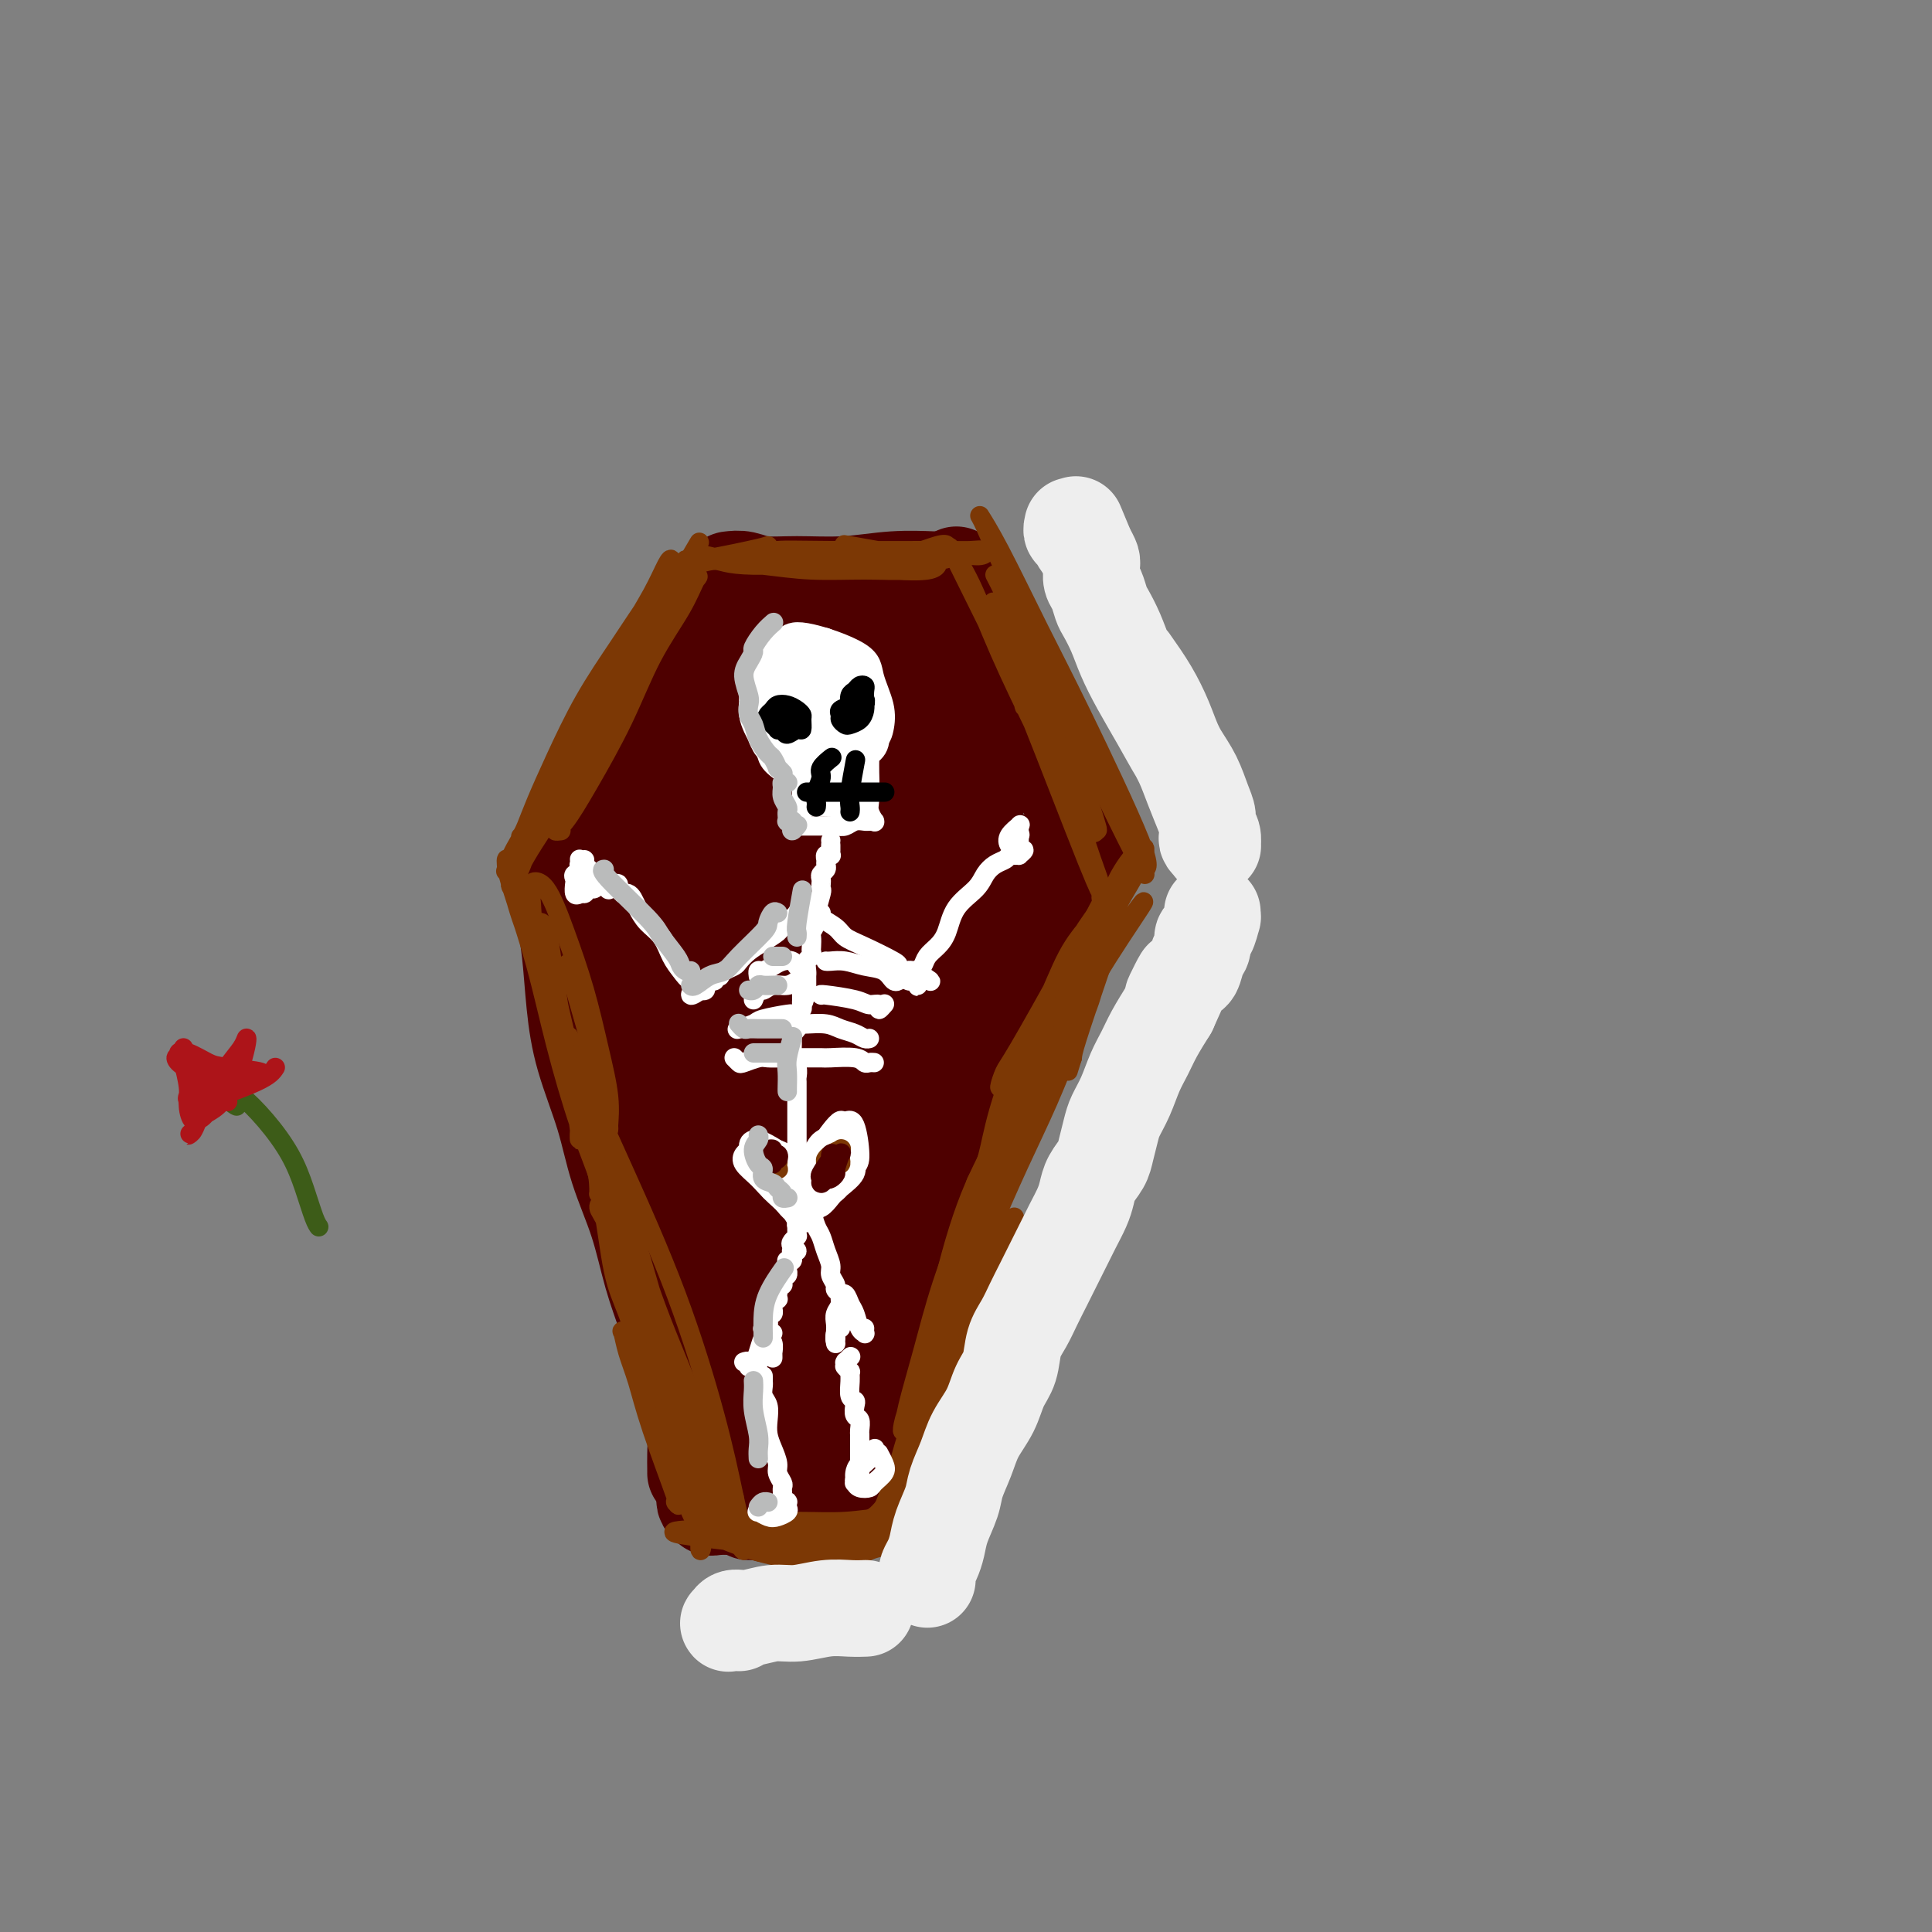<svg viewBox='0 0 400 400' version='1.1' xmlns='http://www.w3.org/2000/svg' xmlns:xlink='http://www.w3.org/1999/xlink'><rect x="0" y="0" width="400" height="400" fill="#808080" stroke="none"/><g fill='none' stroke='rgb(78,0,0)' stroke-width='20' stroke-linecap='round' stroke-linejoin='round'><path d='M120,175c-0.071,-0.274 -0.141,-0.548 0,-1c0.141,-0.452 0.494,-1.083 1,-2c0.506,-0.917 1.165,-2.119 2,-4c0.835,-1.881 1.844,-4.441 3,-7c1.156,-2.559 2.457,-5.116 4,-8c1.543,-2.884 3.328,-6.093 5,-9c1.672,-2.907 3.232,-5.511 5,-9c1.768,-3.489 3.745,-7.862 5,-10c1.255,-2.138 1.787,-2.039 2,-2c0.213,0.039 0.106,0.020 0,0'/><path d='M151,120c0.963,-0.115 1.927,-0.231 3,0c1.073,0.231 2.256,0.808 4,1c1.744,0.192 4.051,-0.001 7,0c2.949,0.001 6.542,0.196 10,0c3.458,-0.196 6.783,-0.785 10,-1c3.217,-0.215 6.328,-0.058 8,0c1.672,0.058 1.906,0.017 2,0c0.094,-0.017 0.047,-0.008 0,0'/><path d='M198,119c0.264,0.496 0.527,0.993 1,2c0.473,1.007 1.154,2.525 2,4c0.846,1.475 1.857,2.908 3,5c1.143,2.092 2.418,4.844 4,8c1.582,3.156 3.471,6.716 5,10c1.529,3.284 2.697,6.292 4,9c1.303,2.708 2.741,5.118 4,7c1.259,1.882 2.339,3.238 3,4c0.661,0.762 0.903,0.932 1,1c0.097,0.068 0.048,0.034 0,0'/><path d='M123,179c0.001,0.298 0.002,0.596 0,1c-0.002,0.404 -0.008,0.915 0,2c0.008,1.085 0.030,2.745 0,4c-0.030,1.255 -0.113,2.106 1,6c1.113,3.894 3.420,10.830 5,16c1.580,5.170 2.431,8.574 4,13c1.569,4.426 3.856,9.875 6,15c2.144,5.125 4.146,9.926 6,15c1.854,5.074 3.561,10.419 5,15c1.439,4.581 2.610,8.397 4,12c1.390,3.603 2.999,6.994 4,10c1.001,3.006 1.392,5.629 2,8c0.608,2.371 1.431,4.491 2,6c0.569,1.509 0.884,2.406 1,3c0.116,0.594 0.033,0.884 0,1c-0.033,0.116 -0.017,0.058 0,0'/><path d='M165,311c0.235,0.423 0.469,0.845 1,1c0.531,0.155 1.358,0.041 2,0c0.642,-0.041 1.100,-0.011 2,0c0.900,0.011 2.242,0.003 3,0c0.758,-0.003 0.931,-0.001 1,0c0.069,0.001 0.035,0.000 0,0'/><path d='M120,184c0.196,0.195 0.393,0.390 0,0c-0.393,-0.390 -1.374,-1.366 -2,-2c-0.626,-0.634 -0.897,-0.927 -1,-1c-0.103,-0.073 -0.039,0.072 0,0c0.039,-0.072 0.053,-0.363 0,1c-0.053,1.363 -0.173,4.380 0,7c0.173,2.620 0.639,4.843 1,8c0.361,3.157 0.617,7.249 1,11c0.383,3.751 0.892,7.161 2,11c1.108,3.839 2.814,8.107 4,12c1.186,3.893 1.852,7.412 3,11c1.148,3.588 2.779,7.245 4,11c1.221,3.755 2.032,7.608 3,11c0.968,3.392 2.091,6.322 3,9c0.909,2.678 1.602,5.104 2,7c0.398,1.896 0.499,3.261 1,5c0.501,1.739 1.402,3.853 2,6c0.598,2.147 0.892,4.327 1,6c0.108,1.673 0.029,2.840 0,4c-0.029,1.160 -0.008,2.312 0,3c0.008,0.688 0.002,0.911 0,1c-0.002,0.089 -0.001,0.045 0,0'/><path d='M146,310c-0.107,0.311 -0.214,0.622 0,1c0.214,0.378 0.747,0.823 1,1c0.253,0.177 0.224,0.086 1,0c0.776,-0.086 2.356,-0.166 4,0c1.644,0.166 3.351,0.576 5,1c1.649,0.424 3.241,0.860 5,1c1.759,0.140 3.687,-0.015 5,0c1.313,0.015 2.012,0.200 3,0c0.988,-0.200 2.266,-0.785 3,-1c0.734,-0.215 0.924,-0.062 1,0c0.076,0.062 0.038,0.031 0,0'/><path d='M155,313c0.541,0.008 1.081,0.016 2,0c0.919,-0.016 2.215,-0.056 4,0c1.785,0.056 4.057,0.207 7,0c2.943,-0.207 6.555,-0.774 8,-1c1.445,-0.226 0.722,-0.113 0,0'/><path d='M177,307c-0.088,0.282 -0.175,0.563 0,0c0.175,-0.563 0.613,-1.972 1,-3c0.387,-1.028 0.723,-1.676 1,-3c0.277,-1.324 0.496,-3.323 1,-5c0.504,-1.677 1.294,-3.031 2,-5c0.706,-1.969 1.329,-4.555 2,-7c0.671,-2.445 1.390,-4.751 2,-7c0.610,-2.249 1.110,-4.441 2,-7c0.890,-2.559 2.171,-5.486 3,-8c0.829,-2.514 1.207,-4.614 2,-7c0.793,-2.386 2.002,-5.056 3,-8c0.998,-2.944 1.787,-6.162 3,-9c1.213,-2.838 2.852,-5.296 4,-8c1.148,-2.704 1.806,-5.653 3,-8c1.194,-2.347 2.926,-4.091 4,-6c1.074,-1.909 1.491,-3.984 2,-6c0.509,-2.016 1.109,-3.974 2,-6c0.891,-2.026 2.074,-4.119 3,-6c0.926,-1.881 1.597,-3.552 2,-5c0.403,-1.448 0.539,-2.675 1,-4c0.461,-1.325 1.247,-2.747 2,-4c0.753,-1.253 1.472,-2.337 2,-3c0.528,-0.663 0.865,-0.904 1,-1c0.135,-0.096 0.067,-0.048 0,0'/><path d='M166,286c-0.032,-0.019 -0.064,-0.038 0,0c0.064,0.038 0.223,0.133 0,0c-0.223,-0.133 -0.830,-0.495 -1,-1c-0.170,-0.505 0.096,-1.153 0,-2c-0.096,-0.847 -0.556,-1.893 -1,-3c-0.444,-1.107 -0.873,-2.274 -1,-4c-0.127,-1.726 0.048,-4.010 0,-6c-0.048,-1.990 -0.321,-3.686 0,-6c0.321,-2.314 1.234,-5.245 2,-8c0.766,-2.755 1.386,-5.332 2,-8c0.614,-2.668 1.222,-5.426 2,-8c0.778,-2.574 1.725,-4.963 2,-6c0.275,-1.037 -0.122,-0.723 0,-1c0.122,-0.277 0.765,-1.146 1,0c0.235,1.146 0.063,4.309 0,6c-0.063,1.691 -0.018,1.912 0,2c0.018,0.088 0.009,0.044 0,0'/><path d='M170,262c-0.336,2.988 -0.672,5.977 -1,9c-0.328,3.023 -0.648,6.081 -1,8c-0.352,1.919 -0.735,2.700 -1,3c-0.265,0.300 -0.412,0.118 0,-1c0.412,-1.118 1.381,-3.173 2,-6c0.619,-2.827 0.886,-6.425 2,-11c1.114,-4.575 3.074,-10.126 5,-16c1.926,-5.874 3.819,-12.069 6,-18c2.181,-5.931 4.651,-11.597 7,-17c2.349,-5.403 4.577,-10.545 7,-15c2.423,-4.455 5.042,-8.225 7,-11c1.958,-2.775 3.255,-4.555 4,-6c0.745,-1.445 0.937,-2.555 1,-3c0.063,-0.445 -0.004,-0.227 0,0c0.004,0.227 0.081,0.461 0,1c-0.081,0.539 -0.318,1.383 -1,3c-0.682,1.617 -1.810,4.008 -3,7c-1.190,2.992 -2.444,6.585 -4,10c-1.556,3.415 -3.414,6.652 -5,10c-1.586,3.348 -2.899,6.807 -4,10c-1.101,3.193 -1.992,6.121 -3,9c-1.008,2.879 -2.135,5.710 -3,8c-0.865,2.290 -1.467,4.038 -2,5c-0.533,0.962 -0.996,1.138 -1,1c-0.004,-0.138 0.453,-0.590 1,-2c0.547,-1.410 1.186,-3.777 2,-7c0.814,-3.223 1.804,-7.300 3,-12c1.196,-4.700 2.599,-10.023 4,-15c1.401,-4.977 2.800,-9.609 4,-14c1.200,-4.391 2.200,-8.540 3,-12c0.800,-3.460 1.400,-6.230 2,-9'/><path d='M201,171c2.816,-11.757 0.857,-6.151 0,-5c-0.857,1.151 -0.610,-2.154 -1,-4c-0.390,-1.846 -1.415,-2.233 -2,-3c-0.585,-0.767 -0.730,-1.913 -1,-3c-0.270,-1.087 -0.663,-2.114 -1,-3c-0.337,-0.886 -0.616,-1.631 -1,-3c-0.384,-1.369 -0.873,-3.362 -1,-5c-0.127,-1.638 0.106,-2.921 0,-4c-0.106,-1.079 -0.552,-1.954 -1,-3c-0.448,-1.046 -0.896,-2.262 -1,-3c-0.104,-0.738 0.138,-0.997 0,-1c-0.138,-0.003 -0.657,0.251 -1,0c-0.343,-0.251 -0.511,-1.006 -1,-1c-0.489,0.006 -1.299,0.774 -2,1c-0.701,0.226 -1.293,-0.091 -2,0c-0.707,0.091 -1.529,0.589 -2,1c-0.471,0.411 -0.591,0.737 -1,1c-0.409,0.263 -1.107,0.465 -2,1c-0.893,0.535 -1.982,1.404 -3,2c-1.018,0.596 -1.964,0.920 -3,1c-1.036,0.080 -2.163,-0.083 -3,0c-0.837,0.083 -1.383,0.413 -2,1c-0.617,0.587 -1.304,1.430 -2,2c-0.696,0.570 -1.400,0.867 -2,1c-0.600,0.133 -1.097,0.101 -2,0c-0.903,-0.101 -2.212,-0.271 -3,0c-0.788,0.271 -1.057,0.981 -2,2c-0.943,1.019 -2.562,2.345 -4,4c-1.438,1.655 -2.695,3.638 -4,6c-1.305,2.362 -2.659,5.103 -4,8c-1.341,2.897 -2.671,5.948 -4,9'/><path d='M143,173c-3.322,6.258 -2.626,7.404 -3,10c-0.374,2.596 -1.816,6.641 -3,10c-1.184,3.359 -2.108,6.033 -3,8c-0.892,1.967 -1.750,3.228 -2,4c-0.250,0.772 0.110,1.054 0,1c-0.110,-0.054 -0.689,-0.446 -1,-1c-0.311,-0.554 -0.353,-1.270 0,-3c0.353,-1.730 1.101,-4.474 2,-8c0.899,-3.526 1.949,-7.836 3,-12c1.051,-4.164 2.102,-8.183 4,-12c1.898,-3.817 4.641,-7.432 7,-11c2.359,-3.568 4.333,-7.090 6,-10c1.667,-2.910 3.028,-5.209 4,-7c0.972,-1.791 1.555,-3.073 2,-4c0.445,-0.927 0.752,-1.500 1,-2c0.248,-0.500 0.439,-0.927 0,-1c-0.439,-0.073 -1.506,0.209 -2,1c-0.494,0.791 -0.416,2.092 -1,3c-0.584,0.908 -1.831,1.424 -3,2c-1.169,0.576 -2.261,1.212 -3,2c-0.739,0.788 -1.125,1.729 -2,2c-0.875,0.271 -2.238,-0.129 -3,0c-0.762,0.129 -0.924,0.787 -1,1c-0.076,0.213 -0.065,-0.017 0,0c0.065,0.017 0.184,0.283 0,1c-0.184,0.717 -0.671,1.886 -1,4c-0.329,2.114 -0.501,5.175 -1,9c-0.499,3.825 -1.327,8.414 -2,13c-0.673,4.586 -1.192,9.167 -2,14c-0.808,4.833 -1.904,9.916 -3,15'/><path d='M136,202c-1.934,11.583 -1.768,12.041 -2,14c-0.232,1.959 -0.863,5.421 -1,8c-0.137,2.579 0.219,4.277 1,5c0.781,0.723 1.985,0.471 3,0c1.015,-0.471 1.839,-1.163 3,-3c1.161,-1.837 2.659,-4.821 4,-9c1.341,-4.179 2.524,-9.555 4,-15c1.476,-5.445 3.245,-10.960 5,-16c1.755,-5.040 3.496,-9.606 5,-14c1.504,-4.394 2.771,-8.616 4,-12c1.229,-3.384 2.420,-5.930 3,-8c0.580,-2.070 0.549,-3.664 1,-5c0.451,-1.336 1.383,-2.413 2,-3c0.617,-0.587 0.920,-0.683 1,0c0.080,0.683 -0.062,2.146 0,4c0.062,1.854 0.330,4.100 0,8c-0.330,3.900 -1.258,9.454 -2,14c-0.742,4.546 -1.300,8.084 -4,17c-2.700,8.916 -7.543,23.209 -10,31c-2.457,7.791 -2.527,9.082 -3,12c-0.473,2.918 -1.347,7.465 -2,11c-0.653,3.535 -1.085,6.057 -1,8c0.085,1.943 0.685,3.307 1,4c0.315,0.693 0.344,0.715 1,0c0.656,-0.715 1.941,-2.166 3,-5c1.059,-2.834 1.894,-7.049 3,-12c1.106,-4.951 2.482,-10.636 4,-17c1.518,-6.364 3.178,-13.406 5,-20c1.822,-6.594 3.806,-12.741 6,-18c2.194,-5.259 4.597,-9.629 7,-14'/><path d='M177,167c5.452,-15.070 4.582,-9.746 5,-9c0.418,0.746 2.123,-3.087 3,-5c0.877,-1.913 0.926,-1.908 1,-2c0.074,-0.092 0.174,-0.283 0,0c-0.174,0.283 -0.622,1.039 -1,2c-0.378,0.961 -0.688,2.126 -1,4c-0.312,1.874 -0.627,4.457 -1,8c-0.373,3.543 -0.803,8.047 -1,13c-0.197,4.953 -0.162,10.356 0,16c0.162,5.644 0.450,11.528 0,16c-0.450,4.472 -1.637,7.532 -2,10c-0.363,2.468 0.098,4.344 0,6c-0.098,1.656 -0.756,3.092 -1,4c-0.244,0.908 -0.074,1.287 0,1c0.074,-0.287 0.054,-1.239 0,-3c-0.054,-1.761 -0.140,-4.332 0,-8c0.140,-3.668 0.506,-8.433 1,-13c0.494,-4.567 1.116,-8.937 2,-14c0.884,-5.063 2.030,-10.819 3,-14c0.970,-3.181 1.764,-3.787 2,-5c0.236,-1.213 -0.086,-3.031 -1,-2c-0.914,1.031 -2.420,4.912 -4,9c-1.580,4.088 -3.233,8.382 -5,13c-1.767,4.618 -3.649,9.559 -5,14c-1.351,4.441 -2.170,8.380 -3,12c-0.830,3.620 -1.670,6.920 -2,10c-0.330,3.080 -0.150,5.939 0,8c0.150,2.061 0.271,3.324 0,4c-0.271,0.676 -0.935,0.765 -1,0c-0.065,-0.765 0.467,-2.382 1,-4'/><path d='M167,238c0.000,-1.511 0.000,-3.289 0,-4c0.000,-0.711 0.000,-0.356 0,0'/></g>
<g fill='none' stroke='rgb(124,56,5)' stroke-width='4' stroke-linecap='round' stroke-linejoin='round'><path d='M140,309c-0.009,-0.244 -0.019,-0.488 0,0c0.019,0.488 0.066,1.707 0,2c-0.066,0.293 -0.245,-0.339 0,0c0.245,0.339 0.913,1.649 0,-1c-0.913,-2.649 -3.409,-9.257 -5,-14c-1.591,-4.743 -2.277,-7.619 -3,-10c-0.723,-2.381 -1.482,-4.265 -2,-6c-0.518,-1.735 -0.796,-3.319 -1,-4c-0.204,-0.681 -0.336,-0.459 0,0c0.336,0.459 1.140,1.155 2,3c0.860,1.845 1.775,4.837 3,8c1.225,3.163 2.759,6.496 4,10c1.241,3.504 2.191,7.181 3,10c0.809,2.819 1.479,4.782 2,6c0.521,1.218 0.892,1.692 1,2c0.108,0.308 -0.048,0.451 0,0c0.048,-0.451 0.301,-1.496 0,-3c-0.301,-1.504 -1.156,-3.468 -2,-6c-0.844,-2.532 -1.678,-5.631 -3,-9c-1.322,-3.369 -3.133,-7.008 -4,-10c-0.867,-2.992 -0.791,-5.337 -1,-7c-0.209,-1.663 -0.703,-2.644 -1,-3c-0.297,-0.356 -0.399,-0.089 0,1c0.399,1.089 1.297,2.998 2,5c0.703,2.002 1.212,4.097 2,7c0.788,2.903 1.855,6.615 3,10c1.145,3.385 2.369,6.443 3,9c0.631,2.557 0.670,4.611 1,6c0.330,1.389 0.951,2.111 1,2c0.049,-0.111 -0.476,-1.056 -1,-2'/><path d='M144,315c1.441,4.795 -0.457,-2.218 -2,-7c-1.543,-4.782 -2.731,-7.332 -4,-11c-1.269,-3.668 -2.618,-8.455 -4,-13c-1.382,-4.545 -2.798,-8.849 -4,-12c-1.202,-3.151 -2.192,-5.151 -3,-9c-0.808,-3.849 -1.435,-9.548 -2,-12c-0.565,-2.452 -1.069,-1.657 -1,-1c0.069,0.657 0.711,1.177 2,4c1.289,2.823 3.225,7.949 4,10c0.775,2.051 0.387,1.025 0,0'/><path d='M145,318c-0.075,1.409 -0.150,2.819 0,3c0.150,0.181 0.526,-0.865 0,-3c-0.526,-2.135 -1.954,-5.359 -3,-9c-1.046,-3.641 -1.709,-7.698 -3,-13c-1.291,-5.302 -3.211,-11.848 -5,-18c-1.789,-6.152 -3.448,-11.911 -5,-17c-1.552,-5.089 -2.996,-9.507 -4,-13c-1.004,-3.493 -1.569,-6.060 -2,-8c-0.431,-1.940 -0.728,-3.252 -1,-4c-0.272,-0.748 -0.517,-0.932 0,0c0.517,0.932 1.798,2.981 3,6c1.202,3.019 2.324,7.010 4,12c1.676,4.990 3.905,10.980 6,17c2.095,6.020 4.056,12.071 6,18c1.944,5.929 3.869,11.737 5,16c1.131,4.263 1.466,6.980 2,9c0.534,2.020 1.266,3.343 1,2c-0.266,-1.343 -1.530,-5.351 -3,-10c-1.470,-4.649 -3.146,-9.940 -5,-16c-1.854,-6.060 -3.887,-12.890 -6,-20c-2.113,-7.110 -4.308,-14.500 -6,-20c-1.692,-5.500 -2.882,-9.110 -4,-13c-1.118,-3.890 -2.163,-8.060 -3,-11c-0.837,-2.940 -1.465,-4.649 -2,-6c-0.535,-1.351 -0.975,-2.343 -1,-2c-0.025,0.343 0.366,2.020 2,6c1.634,3.980 4.510,10.263 8,18c3.490,7.737 7.593,16.929 11,26c3.407,9.071 6.116,18.020 8,25c1.884,6.980 2.942,11.990 4,17'/><path d='M152,310c2.014,8.374 1.049,8.308 1,9c-0.049,0.692 0.817,2.141 1,2c0.183,-0.141 -0.318,-1.874 -1,-4c-0.682,-2.126 -1.546,-4.647 -3,-9c-1.454,-4.353 -3.498,-10.538 -6,-17c-2.502,-6.462 -5.461,-13.199 -8,-20c-2.539,-6.801 -4.659,-13.665 -6,-19c-1.341,-5.335 -1.902,-9.141 -3,-13c-1.098,-3.859 -2.732,-7.773 -4,-11c-1.268,-3.227 -2.169,-5.769 -3,-8c-0.831,-2.231 -1.593,-4.152 -2,-5c-0.407,-0.848 -0.461,-0.621 0,1c0.461,1.621 1.437,4.638 3,9c1.563,4.362 3.713,10.069 6,17c2.287,6.931 4.709,15.087 7,23c2.291,7.913 4.449,15.585 6,22c1.551,6.415 2.496,11.574 3,15c0.504,3.426 0.568,5.118 1,7c0.432,1.882 1.231,3.954 0,-1c-1.231,-4.954 -4.493,-16.935 -7,-26c-2.507,-9.065 -4.259,-15.215 -7,-23c-2.741,-7.785 -6.472,-17.207 -9,-25c-2.528,-7.793 -3.855,-13.958 -5,-19c-1.145,-5.042 -2.109,-8.960 -3,-12c-0.891,-3.040 -1.709,-5.201 -2,-7c-0.291,-1.799 -0.056,-3.236 0,-4c0.056,-0.764 -0.067,-0.854 0,0c0.067,0.854 0.326,2.653 1,6c0.674,3.347 1.764,8.242 3,13c1.236,4.758 2.618,9.379 4,14'/><path d='M119,225c2.080,7.872 3.278,11.052 4,14c0.722,2.948 0.966,5.664 1,7c0.034,1.336 -0.142,1.291 0,1c0.142,-0.291 0.603,-0.827 0,-3c-0.603,-2.173 -2.270,-5.982 -4,-11c-1.730,-5.018 -3.522,-11.247 -5,-17c-1.478,-5.753 -2.643,-11.032 -4,-16c-1.357,-4.968 -2.908,-9.626 -4,-13c-1.092,-3.374 -1.726,-5.465 -2,-7c-0.274,-1.535 -0.187,-2.513 0,-2c0.187,0.513 0.474,2.516 1,5c0.526,2.484 1.290,5.449 3,10c1.710,4.551 4.367,10.688 6,16c1.633,5.312 2.242,9.798 3,13c0.758,3.202 1.665,5.118 2,7c0.335,1.882 0.099,3.729 0,5c-0.099,1.271 -0.062,1.966 0,2c0.062,0.034 0.147,-0.592 0,-2c-0.147,-1.408 -0.526,-3.597 -1,-6c-0.474,-2.403 -1.042,-5.020 -2,-11c-0.958,-5.980 -2.304,-15.324 -3,-20c-0.696,-4.676 -0.742,-4.686 -1,-5c-0.258,-0.314 -0.729,-0.934 -1,-1c-0.271,-0.066 -0.343,0.420 0,2c0.343,1.580 1.101,4.252 2,8c0.899,3.748 1.940,8.571 3,13c1.060,4.429 2.140,8.466 3,12c0.860,3.534 1.501,6.567 2,9c0.499,2.433 0.857,4.267 1,5c0.143,0.733 0.072,0.367 0,0'/><path d='M123,240c1.454,6.708 0.089,-0.523 -1,-5c-1.089,-4.477 -1.902,-6.201 -3,-10c-1.098,-3.799 -2.482,-9.672 -4,-15c-1.518,-5.328 -3.169,-10.111 -4,-14c-0.831,-3.889 -0.841,-6.885 -1,-9c-0.159,-2.115 -0.468,-3.350 0,-4c0.468,-0.650 1.712,-0.714 3,1c1.288,1.714 2.618,5.205 4,9c1.382,3.795 2.816,7.894 4,12c1.184,4.106 2.119,8.220 3,12c0.881,3.780 1.707,7.228 2,10c0.293,2.772 0.053,4.870 0,6c-0.053,1.130 0.080,1.292 0,0c-0.080,-1.292 -0.372,-4.037 -1,-7c-0.628,-2.963 -1.592,-6.144 -3,-11c-1.408,-4.856 -3.259,-11.387 -4,-14c-0.741,-2.613 -0.370,-1.306 0,0'/><path d='M116,163c-0.664,0.581 -1.327,1.162 -2,2c-0.673,0.838 -1.355,1.933 -2,3c-0.645,1.067 -1.254,2.106 -2,3c-0.746,0.894 -1.629,1.645 -2,2c-0.371,0.355 -0.230,0.315 0,0c0.230,-0.315 0.548,-0.906 1,-2c0.452,-1.094 1.036,-2.693 2,-5c0.964,-2.307 2.307,-5.324 4,-9c1.693,-3.676 3.736,-8.012 6,-12c2.264,-3.988 4.748,-7.630 7,-11c2.252,-3.370 4.270,-6.470 6,-9c1.730,-2.530 3.171,-4.490 4,-6c0.829,-1.510 1.046,-2.570 1,-3c-0.046,-0.430 -0.355,-0.232 -1,1c-0.645,1.232 -1.628,3.496 -3,6c-1.372,2.504 -3.135,5.247 -5,9c-1.865,3.753 -3.834,8.515 -6,13c-2.166,4.485 -4.530,8.692 -7,13c-2.470,4.308 -5.044,8.715 -7,12c-1.956,3.285 -3.292,5.446 -4,7c-0.708,1.554 -0.789,2.502 -1,3c-0.211,0.498 -0.554,0.547 0,0c0.554,-0.547 2.003,-1.691 3,-3c0.997,-1.309 1.540,-2.782 3,-5c1.460,-2.218 3.837,-5.181 6,-9c2.163,-3.819 4.113,-8.493 6,-13c1.887,-4.507 3.712,-8.847 6,-13c2.288,-4.153 5.039,-8.118 7,-11c1.961,-2.882 3.132,-4.681 4,-6c0.868,-1.319 1.434,-2.160 2,-3'/><path d='M142,117c5.666,-9.647 1.330,-2.266 -1,2c-2.330,4.266 -2.654,5.416 -4,8c-1.346,2.584 -3.713,6.602 -6,11c-2.287,4.398 -4.495,9.177 -7,14c-2.505,4.823 -5.307,9.689 -8,14c-2.693,4.311 -5.279,8.065 -7,11c-1.721,2.935 -2.578,5.050 -3,6c-0.422,0.950 -0.407,0.734 0,0c0.407,-0.734 1.208,-1.987 2,-4c0.792,-2.013 1.575,-4.785 3,-8c1.425,-3.215 3.493,-6.872 6,-11c2.507,-4.128 5.454,-8.728 8,-13c2.546,-4.272 4.690,-8.215 7,-12c2.310,-3.785 4.787,-7.411 7,-10c2.213,-2.589 4.163,-4.142 5,-5c0.837,-0.858 0.560,-1.023 0,0c-0.560,1.023 -1.403,3.233 -3,6c-1.597,2.767 -3.949,6.090 -6,10c-2.051,3.910 -3.800,8.407 -6,13c-2.200,4.593 -4.852,9.283 -7,13c-2.148,3.717 -3.792,6.460 -5,8c-1.208,1.540 -1.979,1.876 -2,2c-0.021,0.124 0.708,0.035 1,0c0.292,-0.035 0.146,-0.018 0,0'/><path d='M158,115c0.640,-0.423 1.279,-0.847 3,-1c1.721,-0.153 4.523,-0.037 11,0c6.477,0.037 16.628,-0.005 22,0c5.372,0.005 5.964,0.058 7,0c1.036,-0.058 2.515,-0.228 3,0c0.485,0.228 -0.022,0.852 -1,1c-0.978,0.148 -2.425,-0.181 -4,0c-1.575,0.181 -3.278,0.873 -5,1c-1.722,0.127 -3.464,-0.312 -7,-1c-3.536,-0.688 -8.868,-1.625 -11,-2c-2.132,-0.375 -1.066,-0.187 0,0'/><path d='M159,113c-0.442,0.159 -0.884,0.319 -4,1c-3.116,0.681 -8.905,1.885 -11,2c-2.095,0.115 -0.497,-0.859 1,-1c1.497,-0.141 2.892,0.552 5,1c2.108,0.448 4.929,0.653 8,1c3.071,0.347 6.393,0.838 10,1c3.607,0.162 7.500,-0.006 11,0c3.500,0.006 6.607,0.184 9,0c2.393,-0.184 4.071,-0.732 5,-1c0.929,-0.268 1.109,-0.258 1,0c-0.109,0.258 -0.506,0.763 -2,1c-1.494,0.237 -4.085,0.206 -7,0c-2.915,-0.206 -6.155,-0.586 -9,-1c-2.845,-0.414 -5.296,-0.862 -11,-1c-5.704,-0.138 -14.662,0.034 -19,0c-4.338,-0.034 -4.058,-0.275 -4,0c0.058,0.275 -0.108,1.067 1,1c1.108,-0.067 3.491,-0.992 5,-1c1.509,-0.008 2.146,0.901 8,1c5.854,0.099 16.925,-0.611 23,-1c6.075,-0.389 7.153,-0.455 9,-1c1.847,-0.545 4.463,-1.568 6,-2c1.537,-0.432 1.995,-0.273 2,0c0.005,0.273 -0.442,0.661 -1,1c-0.558,0.339 -1.227,0.630 -2,1c-0.773,0.370 -1.649,0.820 -2,1c-0.351,0.180 -0.175,0.090 0,0'/><path d='M206,119c0.637,1.226 1.274,2.452 2,4c0.726,1.548 1.542,3.419 3,6c1.458,2.581 3.557,5.872 5,9c1.443,3.128 2.230,6.094 3,9c0.770,2.906 1.524,5.751 2,8c0.476,2.249 0.673,3.901 1,5c0.327,1.099 0.782,1.646 1,2c0.218,0.354 0.197,0.517 0,0c-0.197,-0.517 -0.570,-1.713 -1,-4c-0.430,-2.287 -0.916,-5.664 -2,-10c-1.084,-4.336 -2.765,-9.632 -5,-15c-2.235,-5.368 -5.023,-10.809 -7,-15c-1.977,-4.191 -3.142,-7.134 -4,-9c-0.858,-1.866 -1.408,-2.657 -1,-2c0.408,0.657 1.776,2.763 4,7c2.224,4.237 5.305,10.606 8,16c2.695,5.394 5.005,9.814 9,18c3.995,8.186 9.676,20.138 12,26c2.324,5.862 1.290,5.635 1,6c-0.290,0.365 0.165,1.321 0,1c-0.165,-0.321 -0.949,-1.918 -2,-4c-1.051,-2.082 -2.370,-4.650 -4,-8c-1.630,-3.350 -3.573,-7.482 -6,-12c-2.427,-4.518 -5.339,-9.421 -8,-14c-2.661,-4.579 -5.073,-8.833 -7,-12c-1.927,-3.167 -3.370,-5.246 -4,-6c-0.630,-0.754 -0.447,-0.181 0,1c0.447,1.181 1.159,2.972 2,5c0.841,2.028 1.812,4.294 3,7c1.188,2.706 2.594,5.853 4,9'/><path d='M215,147c2.540,5.277 4.391,7.471 6,10c1.609,2.529 2.978,5.395 4,8c1.022,2.605 1.698,4.951 2,6c0.302,1.049 0.230,0.803 0,1c-0.230,0.197 -0.616,0.838 -1,0c-0.384,-0.838 -0.765,-3.157 -2,-6c-1.235,-2.843 -3.325,-6.212 -6,-11c-2.675,-4.788 -5.935,-10.994 -9,-17c-3.065,-6.006 -5.933,-11.813 -8,-16c-2.067,-4.187 -3.332,-6.756 -4,-8c-0.668,-1.244 -0.738,-1.163 0,0c0.738,1.163 2.284,3.408 4,7c1.716,3.592 3.602,8.530 6,14c2.398,5.470 5.308,11.470 8,17c2.692,5.530 5.166,10.588 7,15c1.834,4.412 3.026,8.178 4,11c0.974,2.822 1.728,4.701 2,6c0.272,1.299 0.063,2.020 0,2c-0.063,-0.020 0.022,-0.780 0,-1c-0.022,-0.220 -0.149,0.098 -3,-7c-2.851,-7.098 -8.424,-21.614 -11,-28c-2.576,-6.386 -2.155,-4.642 -2,-4c0.155,0.642 0.044,0.184 0,0c-0.044,-0.184 -0.022,-0.092 0,0'/><path d='M229,189c0.789,-0.939 1.578,-1.878 0,1c-1.578,2.878 -5.524,9.573 -8,14c-2.476,4.427 -3.484,6.588 -5,9c-1.516,2.412 -3.541,5.076 -5,7c-1.459,1.924 -2.350,3.107 -3,4c-0.650,0.893 -1.057,1.494 -1,1c0.057,-0.494 0.578,-2.084 1,-3c0.422,-0.916 0.746,-1.159 3,-5c2.254,-3.841 6.437,-11.279 9,-16c2.563,-4.721 3.507,-6.726 5,-9c1.493,-2.274 3.534,-4.819 5,-7c1.466,-2.181 2.356,-3.999 3,-5c0.644,-1.001 1.041,-1.185 1,-1c-0.041,0.185 -0.519,0.739 -1,2c-0.481,1.261 -0.963,3.228 -2,5c-1.037,1.772 -2.629,3.350 -4,6c-1.371,2.650 -2.522,6.373 -4,10c-1.478,3.627 -3.284,7.157 -5,11c-1.716,3.843 -3.341,7.999 -5,12c-1.659,4.001 -3.352,7.847 -5,11c-1.648,3.153 -3.249,5.613 -4,7c-0.751,1.387 -0.650,1.703 -1,2c-0.350,0.297 -1.151,0.577 -1,0c0.151,-0.577 1.253,-2.011 2,-4c0.747,-1.989 1.139,-4.533 2,-8c0.861,-3.467 2.189,-7.857 4,-12c1.811,-4.143 4.103,-8.038 6,-12c1.897,-3.962 3.399,-7.989 5,-11c1.601,-3.011 3.300,-5.005 5,-7'/><path d='M226,191c4.359,-9.031 3.255,-4.610 3,-3c-0.255,1.610 0.339,0.408 0,1c-0.339,0.592 -1.610,2.979 -3,6c-1.390,3.021 -2.898,6.677 -5,11c-2.102,4.323 -4.797,9.312 -7,15c-2.203,5.688 -3.915,12.073 -6,19c-2.085,6.927 -4.545,14.395 -7,21c-2.455,6.605 -4.905,12.348 -7,17c-2.095,4.652 -3.835,8.214 -5,11c-1.165,2.786 -1.755,4.794 -2,6c-0.245,1.206 -0.143,1.608 0,1c0.143,-0.608 0.328,-2.226 1,-5c0.672,-2.774 1.829,-6.702 3,-11c1.171,-4.298 2.354,-8.965 4,-14c1.646,-5.035 3.754,-10.437 6,-16c2.246,-5.563 4.629,-11.286 7,-17c2.371,-5.714 4.728,-11.419 7,-16c2.272,-4.581 4.458,-8.037 6,-11c1.542,-2.963 2.441,-5.433 3,-7c0.559,-1.567 0.777,-2.230 1,-3c0.223,-0.770 0.452,-1.647 -1,2c-1.452,3.647 -4.586,11.819 -7,18c-2.414,6.181 -4.107,10.371 -6,16c-1.893,5.629 -3.985,12.698 -6,20c-2.015,7.302 -3.951,14.839 -6,21c-2.049,6.161 -4.209,10.946 -6,16c-1.791,5.054 -3.212,10.375 -4,12c-0.788,1.625 -0.943,-0.447 -1,-2c-0.057,-1.553 -0.016,-2.587 1,-7c1.016,-4.413 3.008,-12.207 5,-20'/><path d='M194,272c1.824,-8.778 3.884,-16.223 6,-22c2.116,-5.777 4.288,-9.885 8,-17c3.712,-7.115 8.965,-17.236 13,-24c4.035,-6.764 6.851,-10.171 9,-13c2.149,-2.829 3.631,-5.080 5,-7c1.369,-1.920 2.626,-3.508 1,-1c-1.626,2.508 -6.136,9.114 -9,14c-2.864,4.886 -4.082,8.054 -6,12c-1.918,3.946 -4.537,8.669 -7,14c-2.463,5.331 -4.772,11.268 -7,17c-2.228,5.732 -4.376,11.257 -6,17c-1.624,5.743 -2.723,11.704 -4,17c-1.277,5.296 -2.733,9.926 -4,14c-1.267,4.074 -2.345,7.590 -3,10c-0.655,2.410 -0.885,3.713 -1,4c-0.115,0.287 -0.113,-0.441 0,-2c0.113,-1.559 0.337,-3.949 1,-8c0.663,-4.051 1.765,-9.763 3,-16c1.235,-6.237 2.604,-12.997 5,-20c2.396,-7.003 5.818,-14.248 9,-21c3.182,-6.752 6.125,-13.011 9,-19c2.875,-5.989 5.682,-11.707 8,-17c2.318,-5.293 4.146,-10.159 6,-14c1.854,-3.841 3.734,-6.655 5,-9c1.266,-2.345 1.919,-4.219 2,-5c0.081,-0.781 -0.411,-0.467 -1,0c-0.589,0.467 -1.274,1.087 -2,2c-0.726,0.913 -1.493,2.118 -2,3c-0.507,0.882 -0.753,1.441 -1,2'/><path d='M231,183c-1.147,1.462 -1.016,1.616 -1,2c0.016,0.384 -0.084,0.999 0,2c0.084,1.001 0.352,2.387 0,4c-0.352,1.613 -1.323,3.452 -2,6c-0.677,2.548 -1.060,5.803 -2,9c-0.940,3.197 -2.438,6.335 -4,10c-1.562,3.665 -3.190,7.858 -5,12c-1.810,4.142 -3.804,8.233 -6,13c-2.196,4.767 -4.594,10.210 -7,16c-2.406,5.790 -4.821,11.926 -7,18c-2.179,6.074 -4.123,12.087 -6,17c-1.877,4.913 -3.687,8.727 -5,12c-1.313,3.273 -2.129,6.006 -3,8c-0.871,1.994 -1.799,3.248 -2,4c-0.201,0.752 0.324,1.001 1,0c0.676,-1.001 1.504,-3.251 2,-5c0.496,-1.749 0.659,-2.997 3,-11c2.341,-8.003 6.859,-22.760 10,-32c3.141,-9.240 4.904,-12.963 7,-18c2.096,-5.037 4.526,-11.388 7,-17c2.474,-5.612 4.991,-10.487 7,-15c2.009,-4.513 3.509,-8.666 5,-12c1.491,-3.334 2.972,-5.851 4,-8c1.028,-2.149 1.602,-3.930 2,-5c0.398,-1.070 0.618,-1.430 1,-2c0.382,-0.570 0.926,-1.352 1,-1c0.074,0.352 -0.320,1.837 -1,4c-0.680,2.163 -1.645,5.006 -3,9c-1.355,3.994 -3.102,9.141 -4,12c-0.898,2.859 -0.949,3.429 -1,4'/><path d='M222,219c-1.500,4.833 -0.750,2.417 0,0'/><path d='M210,252c-2.726,7.065 -5.453,14.130 -8,21c-2.547,6.870 -4.915,13.546 -7,19c-2.085,5.454 -3.887,9.687 -5,13c-1.113,3.313 -1.538,5.704 -2,7c-0.462,1.296 -0.961,1.495 -1,1c-0.039,-0.495 0.382,-1.684 1,-3c0.618,-1.316 1.434,-2.759 2,-4c0.566,-1.241 0.884,-2.281 1,-3c0.116,-0.719 0.031,-1.117 0,-1c-0.031,0.117 -0.009,0.748 0,1c0.009,0.252 0.004,0.126 0,0'/><path d='M183,312c-0.622,0.733 -1.244,1.467 -2,2c-0.756,0.533 -1.644,0.867 -2,1c-0.356,0.133 -0.178,0.067 0,0'/><path d='M154,317c-1.190,-0.008 -2.379,-0.015 -3,0c-0.621,0.015 -0.672,0.053 0,0c0.672,-0.053 2.067,-0.196 4,0c1.933,0.196 4.405,0.731 7,1c2.595,0.269 5.313,0.270 8,0c2.687,-0.270 5.344,-0.813 7,-1c1.656,-0.187 2.312,-0.019 3,0c0.688,0.019 1.406,-0.111 1,0c-0.406,0.111 -1.938,0.464 -3,1c-1.062,0.536 -1.654,1.257 -6,1c-4.346,-0.257 -12.445,-1.491 -19,-2c-6.555,-0.509 -11.565,-0.293 -13,0c-1.435,0.293 0.703,0.663 3,1c2.297,0.337 4.751,0.639 8,1c3.249,0.361 7.293,0.779 11,1c3.707,0.221 7.076,0.243 10,0c2.924,-0.243 5.402,-0.751 7,-1c1.598,-0.249 2.315,-0.237 3,0c0.685,0.237 1.338,0.700 1,1c-0.338,0.300 -1.666,0.438 -3,1c-1.334,0.562 -2.675,1.548 -5,2c-2.325,0.452 -5.634,0.370 -9,0c-3.366,-0.370 -6.788,-1.028 -10,-2c-3.212,-0.972 -6.213,-2.257 -8,-3c-1.787,-0.743 -2.360,-0.945 -2,-1c0.360,-0.055 1.653,0.037 4,0c2.347,-0.037 5.747,-0.202 9,0c3.253,0.202 6.358,0.772 9,1c2.642,0.228 4.821,0.114 7,0'/><path d='M175,318c4.779,-0.275 3.227,-0.962 3,-1c-0.227,-0.038 0.873,0.574 1,1c0.127,0.426 -0.717,0.667 -2,1c-1.283,0.333 -3.005,0.758 -5,1c-1.995,0.242 -4.263,0.299 -7,0c-2.737,-0.299 -5.944,-0.955 -9,-2c-3.056,-1.045 -5.960,-2.480 -8,-3c-2.040,-0.520 -3.216,-0.126 0,0c3.216,0.126 10.824,-0.015 16,0c5.176,0.015 7.920,0.188 11,0c3.080,-0.188 6.497,-0.736 9,-1c2.503,-0.264 4.093,-0.242 5,0c0.907,0.242 1.133,0.706 1,1c-0.133,0.294 -0.623,0.419 -2,1c-1.377,0.581 -3.640,1.618 -5,2c-1.360,0.382 -1.817,0.109 -2,0c-0.183,-0.109 -0.091,-0.055 0,0'/></g>
<g fill='none' stroke='rgb(255,255,255)' stroke-width='4' stroke-linecap='round' stroke-linejoin='round'><path d='M165,144c0.973,-0.688 1.946,-1.377 3,-1c1.054,0.377 2.189,1.819 3,3c0.811,1.181 1.299,2.102 2,3c0.701,0.898 1.616,1.773 2,3c0.384,1.227 0.239,2.807 0,4c-0.239,1.193 -0.571,2.000 -1,3c-0.429,1.000 -0.955,2.193 -2,3c-1.045,0.807 -2.609,1.228 -4,1c-1.391,-0.228 -2.609,-1.106 -4,-2c-1.391,-0.894 -2.956,-1.804 -4,-3c-1.044,-1.196 -1.567,-2.676 -2,-4c-0.433,-1.324 -0.774,-2.490 -1,-4c-0.226,-1.510 -0.335,-3.363 0,-5c0.335,-1.637 1.116,-3.059 2,-4c0.884,-0.941 1.872,-1.403 3,-2c1.128,-0.597 2.398,-1.329 4,-1c1.602,0.329 3.537,1.718 5,3c1.463,1.282 2.453,2.455 3,4c0.547,1.545 0.650,3.461 1,5c0.350,1.539 0.947,2.701 1,4c0.053,1.299 -0.439,2.735 -1,4c-0.561,1.265 -1.191,2.359 -2,3c-0.809,0.641 -1.798,0.828 -3,1c-1.202,0.172 -2.618,0.329 -4,0c-1.382,-0.329 -2.729,-1.145 -4,-2c-1.271,-0.855 -2.466,-1.749 -3,-3c-0.534,-1.251 -0.408,-2.860 0,-4c0.408,-1.140 1.099,-1.811 2,-3c0.901,-1.189 2.012,-2.897 3,-4c0.988,-1.103 1.854,-1.601 3,-2c1.146,-0.399 2.573,-0.700 4,-1'/><path d='M171,143c2.579,-1.351 3.026,0.271 4,2c0.974,1.729 2.473,3.564 3,5c0.527,1.436 0.081,2.474 0,4c-0.081,1.526 0.201,3.540 0,5c-0.201,1.460 -0.887,2.366 -2,3c-1.113,0.634 -2.654,0.996 -4,1c-1.346,0.004 -2.496,-0.350 -4,-1c-1.504,-0.650 -3.362,-1.595 -5,-3c-1.638,-1.405 -3.056,-3.269 -4,-5c-0.944,-1.731 -1.415,-3.328 -1,-5c0.415,-1.672 1.714,-3.420 3,-5c1.286,-1.580 2.559,-2.991 4,-4c1.441,-1.009 3.052,-1.617 5,-2c1.948,-0.383 4.234,-0.540 6,0c1.766,0.540 3.012,1.776 4,3c0.988,1.224 1.718,2.437 2,4c0.282,1.563 0.117,3.477 0,5c-0.117,1.523 -0.184,2.656 -1,4c-0.816,1.344 -2.379,2.898 -4,4c-1.621,1.102 -3.299,1.752 -5,2c-1.701,0.248 -3.424,0.094 -5,0c-1.576,-0.094 -3.006,-0.127 -4,-1c-0.994,-0.873 -1.554,-2.586 -2,-4c-0.446,-1.414 -0.780,-2.528 -1,-4c-0.220,-1.472 -0.327,-3.300 0,-5c0.327,-1.700 1.088,-3.271 2,-5c0.912,-1.729 1.977,-3.615 3,-5c1.023,-1.385 2.006,-2.268 3,-3c0.994,-0.732 1.998,-1.312 3,-1c1.002,0.312 2.000,1.518 3,3c1.000,1.482 2.000,3.241 3,5'/><path d='M177,140c1.375,2.363 1.814,4.272 2,6c0.186,1.728 0.119,3.277 0,5c-0.119,1.723 -0.291,3.621 -1,5c-0.709,1.379 -1.955,2.239 -3,3c-1.045,0.761 -1.890,1.422 -3,2c-1.110,0.578 -2.484,1.072 -4,1c-1.516,-0.072 -3.174,-0.709 -5,-2c-1.826,-1.291 -3.820,-3.234 -5,-5c-1.180,-1.766 -1.547,-3.355 -2,-5c-0.453,-1.645 -0.992,-3.348 -1,-5c-0.008,-1.652 0.517,-3.254 1,-5c0.483,-1.746 0.926,-3.634 2,-5c1.074,-1.366 2.778,-2.208 4,-3c1.222,-0.792 1.960,-1.535 5,-1c3.040,0.535 8.380,2.347 11,4c2.620,1.653 2.519,3.147 3,5c0.481,1.853 1.545,4.064 2,6c0.455,1.936 0.301,3.595 0,5c-0.301,1.405 -0.748,2.555 -3,4c-2.252,1.445 -6.310,3.186 -9,4c-2.690,0.814 -4.012,0.701 -6,0c-1.988,-0.701 -4.643,-1.989 -6,-3c-1.357,-1.011 -1.415,-1.746 -2,-3c-0.585,-1.254 -1.697,-3.027 -2,-5c-0.303,-1.973 0.203,-4.145 1,-6c0.797,-1.855 1.884,-3.394 3,-5c1.116,-1.606 2.262,-3.278 4,-4c1.738,-0.722 4.068,-0.492 6,0c1.932,0.492 3.466,1.246 5,2'/><path d='M174,135c2.650,0.975 3.775,2.412 5,4c1.225,1.588 2.552,3.328 3,5c0.448,1.672 0.019,3.277 0,5c-0.019,1.723 0.372,3.563 0,5c-0.372,1.437 -1.506,2.470 -3,3c-1.494,0.530 -3.347,0.558 -5,1c-1.653,0.442 -3.107,1.298 -5,1c-1.893,-0.298 -4.224,-1.750 -6,-3c-1.776,-1.250 -2.998,-2.300 -4,-4c-1.002,-1.700 -1.783,-4.052 -2,-6c-0.217,-1.948 0.130,-3.492 1,-5c0.870,-1.508 2.261,-2.979 4,-4c1.739,-1.021 3.824,-1.593 6,-2c2.176,-0.407 4.441,-0.649 6,0c1.559,0.649 2.410,2.188 3,4c0.590,1.812 0.917,3.897 1,6c0.083,2.103 -0.079,4.226 -1,6c-0.921,1.774 -2.602,3.201 -4,4c-1.398,0.799 -2.513,0.970 -4,1c-1.487,0.030 -3.347,-0.080 -5,-1c-1.653,-0.920 -3.098,-2.648 -4,-4c-0.902,-1.352 -1.261,-2.326 0,-4c1.261,-1.674 4.143,-4.048 6,-5c1.857,-0.952 2.688,-0.483 4,0c1.312,0.483 3.104,0.982 4,2c0.896,1.018 0.898,2.557 1,4c0.102,1.443 0.306,2.789 0,4c-0.306,1.211 -1.121,2.288 -2,3c-0.879,0.712 -1.823,1.061 -3,1c-1.177,-0.061 -2.589,-0.530 -4,-1'/><path d='M166,155c-1.436,-0.695 -1.527,-2.432 -2,-4c-0.473,-1.568 -1.328,-2.965 -1,-4c0.328,-1.035 1.840,-1.707 3,-2c1.160,-0.293 1.969,-0.208 3,0c1.031,0.208 2.285,0.540 3,1c0.715,0.460 0.891,1.050 1,2c0.109,0.950 0.149,2.260 0,3c-0.149,0.740 -0.489,0.911 -1,1c-0.511,0.089 -1.194,0.096 -2,0c-0.806,-0.096 -1.735,-0.296 -3,-1c-1.265,-0.704 -2.867,-1.912 -4,-3c-1.133,-1.088 -1.799,-2.054 -2,-3c-0.201,-0.946 0.061,-1.870 1,-3c0.939,-1.130 2.554,-2.466 4,-3c1.446,-0.534 2.722,-0.267 4,0c1.278,0.267 2.558,0.533 3,1c0.442,0.467 0.047,1.135 0,2c-0.047,0.865 0.255,1.928 0,3c-0.255,1.072 -1.067,2.153 -2,3c-0.933,0.847 -1.987,1.459 -3,2c-1.013,0.541 -1.985,1.011 -3,0c-1.015,-1.011 -2.073,-3.502 -2,-5c0.073,-1.498 1.277,-2.004 2,-3c0.723,-0.996 0.966,-2.482 2,-3c1.034,-0.518 2.860,-0.069 4,0c1.140,0.069 1.596,-0.241 2,0c0.404,0.241 0.758,1.034 1,2c0.242,0.966 0.373,2.106 0,3c-0.373,0.894 -1.249,1.541 -2,2c-0.751,0.459 -1.375,0.729 -2,1'/><path d='M170,147c-0.759,0.395 -0.656,-0.117 -1,-1c-0.344,-0.883 -1.136,-2.137 -1,-3c0.136,-0.863 1.200,-1.337 2,-2c0.800,-0.663 1.337,-1.517 2,-2c0.663,-0.483 1.454,-0.596 2,0c0.546,0.596 0.849,1.901 1,3c0.151,1.099 0.150,1.993 0,3c-0.150,1.007 -0.451,2.126 -1,3c-0.549,0.874 -1.348,1.503 -2,2c-0.652,0.497 -1.156,0.864 -2,1c-0.844,0.136 -2.026,0.042 -3,0c-0.974,-0.042 -1.739,-0.032 -2,0c-0.261,0.032 -0.017,0.087 0,0c0.017,-0.087 -0.192,-0.317 0,0c0.192,0.317 0.783,1.180 1,2c0.217,0.820 0.058,1.595 0,2c-0.058,0.405 -0.016,0.438 0,1c0.016,0.562 0.004,1.653 0,2c-0.004,0.347 -0.001,-0.049 0,0c0.001,0.049 0.000,0.543 0,1c-0.000,0.457 -0.000,0.875 0,1c0.000,0.125 0.000,-0.044 0,0c-0.000,0.044 -0.000,0.301 0,0c0.000,-0.301 0.000,-1.161 0,-1c-0.000,0.161 -0.000,1.342 0,2c0.000,0.658 0.000,0.793 0,1c-0.000,0.207 -0.000,0.488 0,1c0.000,0.512 0.000,1.256 0,2'/><path d='M166,165c-0.155,2.299 -0.041,1.047 0,1c0.041,-0.047 0.011,1.112 0,2c-0.011,0.888 -0.003,1.506 0,2c0.003,0.494 0.001,0.864 0,1c-0.001,0.136 -0.000,0.036 0,0c0.000,-0.036 0.000,-0.010 0,0c-0.000,0.010 -0.001,0.003 0,0c0.001,-0.003 0.003,-0.001 0,0c-0.003,0.001 -0.013,0.000 0,0c0.013,-0.000 0.047,0.000 0,0c-0.047,-0.000 -0.175,-0.000 0,0c0.175,0.000 0.652,0.001 1,0c0.348,-0.001 0.568,-0.004 1,0c0.432,0.004 1.075,0.015 2,0c0.925,-0.015 2.131,-0.057 3,0c0.869,0.057 1.399,0.211 2,0c0.601,-0.211 1.271,-0.789 2,-1c0.729,-0.211 1.516,-0.057 2,0c0.484,0.057 0.665,0.015 1,0c0.335,-0.015 0.823,-0.002 1,0c0.177,0.002 0.044,-0.005 0,0c-0.044,0.005 0.002,0.024 0,0c-0.002,-0.024 -0.053,-0.089 0,0c0.053,0.089 0.210,0.334 0,0c-0.210,-0.334 -0.788,-1.247 -1,-2c-0.212,-0.753 -0.057,-1.345 0,-2c0.057,-0.655 0.015,-1.371 0,-2c-0.015,-0.629 -0.004,-1.169 0,-2c0.004,-0.831 0.001,-1.952 0,-3c-0.001,-1.048 -0.001,-2.024 0,-3'/><path d='M180,156c0.000,-2.558 0.000,-1.953 0,-2c-0.000,-0.047 -0.000,-0.745 0,-1c0.000,-0.255 0.000,-0.065 0,0c-0.000,0.065 -0.000,0.006 0,0c0.000,-0.006 0.000,0.042 0,0c-0.000,-0.042 -0.000,-0.174 0,0c0.000,0.174 0.001,0.655 0,1c-0.001,0.345 -0.003,0.554 0,1c0.003,0.446 0.012,1.128 0,2c-0.012,0.872 -0.046,1.933 0,3c0.046,1.067 0.171,2.140 0,3c-0.171,0.860 -0.638,1.507 -1,2c-0.362,0.493 -0.618,0.833 -1,1c-0.382,0.167 -0.891,0.161 -1,0c-0.109,-0.161 0.181,-0.478 0,-1c-0.181,-0.522 -0.832,-1.248 -1,-2c-0.168,-0.752 0.147,-1.529 0,-2c-0.147,-0.471 -0.755,-0.637 -1,-1c-0.245,-0.363 -0.125,-0.923 0,-1c0.125,-0.077 0.255,0.328 0,1c-0.255,0.672 -0.896,1.610 -1,2c-0.104,0.390 0.329,0.230 0,1c-0.329,0.770 -1.419,2.469 -2,3c-0.581,0.531 -0.654,-0.106 -1,0c-0.346,0.106 -0.966,0.957 -2,1c-1.034,0.043 -2.483,-0.720 -3,-1c-0.517,-0.280 -0.101,-0.075 0,0c0.101,0.075 -0.114,0.022 0,0c0.114,-0.022 0.557,-0.011 1,0'/><path d='M167,166c-0.474,0.242 0.841,0.846 2,1c1.159,0.154 2.162,-0.141 3,0c0.838,0.141 1.513,0.717 2,1c0.487,0.283 0.788,0.272 1,0c0.212,-0.272 0.335,-0.805 0,-1c-0.335,-0.195 -1.128,-0.052 -2,0c-0.872,0.052 -1.825,0.013 -3,0c-1.175,-0.013 -2.574,0.001 -3,0c-0.426,-0.001 0.120,-0.016 0,0c-0.120,0.016 -0.908,0.063 -1,0c-0.092,-0.063 0.511,-0.238 1,-1c0.489,-0.762 0.864,-2.112 1,-3c0.136,-0.888 0.033,-1.313 0,-2c-0.033,-0.687 0.005,-1.635 0,-3c-0.005,-1.365 -0.054,-3.148 0,-5c0.054,-1.852 0.211,-3.773 0,-5c-0.211,-1.227 -0.788,-1.761 -1,-2c-0.212,-0.239 -0.057,-0.183 0,0c0.057,0.183 0.015,0.494 0,2c-0.015,1.506 -0.004,4.208 0,6c0.004,1.792 0.001,2.675 0,3c-0.001,0.325 -0.000,0.093 0,0c0.000,-0.093 0.000,-0.046 0,0'/><path d='M172,174c0.000,0.000 0.000,0.000 0,0c0.000,0.000 0.000,0.000 0,0'/><path d='M172,175c0.000,0.002 0.000,0.003 0,0c-0.000,-0.003 -0.000,-0.011 0,0c0.000,0.011 0.001,0.042 0,0c-0.001,-0.042 -0.004,-0.156 0,0c0.004,0.156 0.015,0.581 0,1c-0.015,0.419 -0.057,0.833 0,1c0.057,0.167 0.212,0.086 0,0c-0.212,-0.086 -0.793,-0.178 -1,0c-0.207,0.178 -0.041,0.625 0,1c0.041,0.375 -0.041,0.678 0,1c0.041,0.322 0.207,0.664 0,1c-0.207,0.336 -0.786,0.664 -1,1c-0.214,0.336 -0.061,0.678 0,1c0.061,0.322 0.032,0.624 0,1c-0.032,0.376 -0.065,0.826 0,1c0.065,0.174 0.228,0.073 0,1c-0.228,0.927 -0.846,2.882 -1,4c-0.154,1.118 0.154,1.399 0,2c-0.154,0.601 -0.772,1.523 -1,2c-0.228,0.477 -0.065,0.508 0,1c0.065,0.492 0.031,1.445 0,2c-0.031,0.555 -0.061,0.712 0,1c0.061,0.288 0.212,0.706 0,1c-0.212,0.294 -0.789,0.463 -1,1c-0.211,0.537 -0.057,1.443 0,2c0.057,0.557 0.015,0.765 0,1c-0.015,0.235 -0.004,0.496 0,1c0.004,0.504 0.002,1.252 0,2'/><path d='M167,205c-1.000,4.803 -0.999,1.812 -1,1c-0.001,-0.812 -0.004,0.556 0,1c0.004,0.444 0.015,-0.036 0,0c-0.015,0.036 -0.057,0.587 0,1c0.057,0.413 0.212,0.688 0,1c-0.212,0.312 -0.793,0.661 -1,1c-0.207,0.339 -0.041,0.667 0,1c0.041,0.333 -0.042,0.670 0,1c0.042,0.330 0.208,0.652 0,1c-0.208,0.348 -0.789,0.722 -1,1c-0.211,0.278 -0.053,0.458 0,1c0.053,0.542 0.000,1.445 0,2c-0.000,0.555 0.053,0.764 0,1c-0.053,0.236 -0.210,0.501 0,1c0.210,0.499 0.788,1.233 1,2c0.212,0.767 0.057,1.566 0,2c-0.057,0.434 -0.015,0.501 0,1c0.015,0.499 0.004,1.430 0,2c-0.004,0.570 -0.001,0.779 0,1c0.001,0.221 0.000,0.455 0,1c-0.000,0.545 -0.000,1.403 0,2c0.000,0.597 0.000,0.933 0,1c-0.000,0.067 -0.000,-0.137 0,0c0.000,0.137 0.000,0.614 0,1c-0.000,0.386 -0.000,0.681 0,1c0.000,0.319 0.000,0.663 0,1c-0.000,0.337 -0.000,0.668 0,1c0.000,0.332 0.000,0.666 0,1c-0.000,0.334 -0.000,0.667 0,1'/><path d='M165,237c-0.314,5.068 -0.098,1.739 0,1c0.098,-0.739 0.079,1.111 0,2c-0.079,0.889 -0.217,0.816 0,1c0.217,0.184 0.790,0.626 1,1c0.210,0.374 0.056,0.681 0,1c-0.056,0.319 -0.015,0.652 0,1c0.015,0.348 0.005,0.713 0,1c-0.005,0.287 -0.005,0.496 0,1c0.005,0.504 0.015,1.302 0,2c-0.015,0.698 -0.057,1.297 0,2c0.057,0.703 0.211,1.512 0,2c-0.211,0.488 -0.789,0.656 -1,1c-0.211,0.344 -0.057,0.863 0,1c0.057,0.137 0.016,-0.108 0,0c-0.016,0.108 -0.008,0.568 0,1c0.008,0.432 0.015,0.837 0,1c-0.015,0.163 -0.052,0.086 0,0c0.052,-0.086 0.192,-0.181 0,0c-0.192,0.181 -0.717,0.637 -1,1c-0.283,0.363 -0.325,0.633 0,1c0.325,0.367 1.015,0.830 1,1c-0.015,0.170 -0.736,0.045 -1,0c-0.264,-0.045 -0.071,-0.012 0,0c0.071,0.012 0.020,0.003 0,0c-0.020,-0.003 -0.010,-0.002 0,0'/><path d='M164,259c-0.155,3.342 -0.042,0.698 0,0c0.042,-0.698 0.012,0.549 0,1c-0.012,0.451 -0.007,0.107 0,0c0.007,-0.107 0.016,0.024 0,0c-0.016,-0.024 -0.057,-0.204 0,0c0.057,0.204 0.211,0.790 0,1c-0.211,0.210 -0.789,0.042 -1,0c-0.211,-0.042 -0.057,0.040 0,0c0.057,-0.040 0.015,-0.203 0,0c-0.015,0.203 -0.004,0.771 0,1c0.004,0.229 0.002,0.118 0,0c-0.002,-0.118 -0.004,-0.242 0,0c0.004,0.242 0.015,0.850 0,1c-0.015,0.150 -0.057,-0.157 0,0c0.057,0.157 0.211,0.778 0,1c-0.211,0.222 -0.789,0.044 -1,0c-0.211,-0.044 -0.057,0.044 0,0c0.057,-0.044 0.015,-0.222 0,0c-0.015,0.222 -0.003,0.844 0,1c0.003,0.156 -0.003,-0.154 0,0c0.003,0.154 0.015,0.772 0,1c-0.015,0.228 -0.057,0.065 0,0c0.057,-0.065 0.211,-0.031 0,0c-0.211,0.031 -0.789,0.061 -1,0c-0.211,-0.061 -0.057,-0.212 0,0c0.057,0.212 0.015,0.788 0,1c-0.015,0.212 -0.004,0.061 0,0c0.004,-0.061 0.002,-0.030 0,0'/><path d='M161,267c-0.465,1.194 -0.128,0.180 0,0c0.128,-0.180 0.049,0.474 0,1c-0.049,0.526 -0.066,0.925 0,1c0.066,0.075 0.214,-0.172 0,0c-0.214,0.172 -0.790,0.763 -1,1c-0.210,0.237 -0.055,0.120 0,0c0.055,-0.120 0.011,-0.243 0,0c-0.011,0.243 0.011,0.852 0,1c-0.011,0.148 -0.056,-0.167 0,0c0.056,0.167 0.212,0.814 0,1c-0.212,0.186 -0.793,-0.090 -1,0c-0.207,0.090 -0.041,0.546 0,1c0.041,0.454 -0.041,0.906 0,1c0.041,0.094 0.207,-0.171 0,0c-0.207,0.171 -0.788,0.778 -1,1c-0.212,0.222 -0.057,0.060 0,0c0.057,-0.060 0.015,-0.016 0,0c-0.015,0.016 -0.004,0.004 0,0c0.004,-0.004 0.001,-0.001 0,0c-0.001,0.001 -0.000,0.000 0,0c0.000,-0.000 0.000,-0.000 0,0c-0.000,0.000 -0.000,0.000 0,0c0.000,-0.000 0.000,-0.000 0,0'/><path d='M157,281c-0.000,-0.001 -0.000,-0.001 0,0c0.000,0.001 0.000,0.004 0,0c-0.000,-0.004 -0.000,-0.015 0,0c0.000,0.015 0.001,0.057 0,0c-0.001,-0.057 -0.004,-0.211 0,0c0.004,0.211 0.015,0.789 0,1c-0.015,0.211 -0.056,0.057 0,0c0.056,-0.057 0.207,-0.015 0,0c-0.207,0.015 -0.774,0.004 -1,0c-0.226,-0.004 -0.113,-0.002 0,0'/><path d='M154,282c0.416,-0.146 0.832,-0.293 1,0c0.168,0.293 0.086,1.024 0,1c-0.086,-0.024 -0.178,-0.805 0,-1c0.178,-0.195 0.626,0.197 1,0c0.374,-0.197 0.675,-0.981 1,-2c0.325,-1.019 0.675,-2.273 1,-3c0.325,-0.727 0.626,-0.926 1,-1c0.374,-0.074 0.821,-0.021 1,0c0.179,0.021 0.089,0.011 0,0'/><path d='M160,281c-0.002,0.128 -0.004,0.256 0,0c0.004,-0.256 0.015,-0.895 0,-1c-0.015,-0.105 -0.057,0.326 0,0c0.057,-0.326 0.211,-1.407 0,-2c-0.211,-0.593 -0.788,-0.698 -1,-1c-0.212,-0.302 -0.061,-0.801 0,-1c0.061,-0.199 0.030,-0.100 0,0'/><path d='M167,247c-0.399,-0.093 -0.797,-0.187 -1,0c-0.203,0.187 -0.209,0.654 0,1c0.209,0.346 0.633,0.571 1,1c0.367,0.429 0.677,1.063 1,2c0.323,0.937 0.660,2.176 1,3c0.340,0.824 0.684,1.233 1,2c0.316,0.767 0.605,1.893 1,3c0.395,1.107 0.894,2.194 1,3c0.106,0.806 -0.183,1.329 0,2c0.183,0.671 0.837,1.489 1,2c0.163,0.511 -0.167,0.717 0,1c0.167,0.283 0.829,0.645 1,1c0.171,0.355 -0.151,0.702 0,1c0.151,0.298 0.774,0.546 1,1c0.226,0.454 0.057,1.113 0,1c-0.057,-0.113 -0.000,-0.997 0,-1c0.000,-0.003 -0.056,0.877 0,1c0.056,0.123 0.225,-0.509 0,0c-0.225,0.509 -0.845,2.161 -1,3c-0.155,0.839 0.155,0.867 0,1c-0.155,0.133 -0.773,0.373 -1,1c-0.227,0.627 -0.061,1.642 0,2c0.061,0.358 0.016,0.058 0,0c-0.016,-0.058 -0.005,0.126 0,0c0.005,-0.126 0.002,-0.563 0,-1'/><path d='M173,277c-0.159,1.106 -0.056,-0.128 0,-1c0.056,-0.872 0.067,-1.382 0,-2c-0.067,-0.618 -0.211,-1.344 0,-2c0.211,-0.656 0.777,-1.241 1,-2c0.223,-0.759 0.101,-1.691 0,-2c-0.101,-0.309 -0.182,0.004 0,0c0.182,-0.004 0.627,-0.327 1,0c0.373,0.327 0.674,1.304 1,2c0.326,0.696 0.676,1.111 1,2c0.324,0.889 0.623,2.252 1,3c0.377,0.748 0.833,0.881 1,1c0.167,0.119 0.045,0.224 0,0c-0.045,-0.224 -0.013,-0.778 0,-1c0.013,-0.222 0.006,-0.111 0,0'/><path d='M165,251c0.113,-0.328 0.226,-0.656 0,-1c-0.226,-0.344 -0.791,-0.704 -1,-1c-0.209,-0.296 -0.064,-0.528 0,-1c0.064,-0.472 0.045,-1.184 0,-2c-0.045,-0.816 -0.118,-1.737 0,-2c0.118,-0.263 0.425,0.133 1,0c0.575,-0.133 1.418,-0.793 2,0c0.582,0.793 0.903,3.039 1,4c0.097,0.961 -0.028,0.636 0,1c0.028,0.364 0.211,1.415 0,2c-0.211,0.585 -0.817,0.704 -1,1c-0.183,0.296 0.055,0.770 0,1c-0.055,0.230 -0.404,0.217 -1,0c-0.596,-0.217 -1.439,-0.637 -2,-2c-0.561,-1.363 -0.841,-3.668 -1,-5c-0.159,-1.332 -0.196,-1.689 0,-2c0.196,-0.311 0.626,-0.575 1,-1c0.374,-0.425 0.693,-1.012 1,-1c0.307,0.012 0.604,0.623 1,1c0.396,0.377 0.892,0.521 1,1c0.108,0.479 -0.170,1.295 0,2c0.170,0.705 0.789,1.300 1,2c0.211,0.700 0.014,1.505 0,2c-0.014,0.495 0.155,0.680 0,1c-0.155,0.320 -0.633,0.773 -1,1c-0.367,0.227 -0.624,0.226 -1,0c-0.376,-0.226 -0.870,-0.676 -1,-1c-0.130,-0.324 0.106,-0.521 0,-1c-0.106,-0.479 -0.553,-1.239 -1,-2'/><path d='M164,248c-0.545,-0.644 0.093,-0.755 0,-1c-0.093,-0.245 -0.916,-0.623 -1,-1c-0.084,-0.377 0.569,-0.753 1,-1c0.431,-0.247 0.638,-0.363 1,0c0.362,0.363 0.880,1.207 1,2c0.120,0.793 -0.156,1.534 0,2c0.156,0.466 0.745,0.656 1,1c0.255,0.344 0.177,0.843 0,1c-0.177,0.157 -0.453,-0.029 -1,0c-0.547,0.029 -1.367,0.274 -2,0c-0.633,-0.274 -1.081,-1.067 -2,-2c-0.919,-0.933 -2.311,-2.005 -3,-3c-0.689,-0.995 -0.676,-1.914 -1,-3c-0.324,-1.086 -0.985,-2.339 -1,-3c-0.015,-0.661 0.616,-0.731 1,-1c0.384,-0.269 0.523,-0.736 1,-1c0.477,-0.264 1.294,-0.323 2,0c0.706,0.323 1.302,1.028 2,2c0.698,0.972 1.499,2.210 2,3c0.501,0.790 0.704,1.131 1,2c0.296,0.869 0.686,2.266 1,3c0.314,0.734 0.551,0.805 0,1c-0.551,0.195 -1.890,0.515 -3,0c-1.110,-0.515 -1.992,-1.866 -3,-3c-1.008,-1.134 -2.143,-2.050 -3,-3c-0.857,-0.950 -1.436,-1.935 -2,-3c-0.564,-1.065 -1.113,-2.210 -1,-3c0.113,-0.790 0.890,-1.226 2,-1c1.110,0.226 2.555,1.113 4,2'/><path d='M161,238c1.425,0.451 1.988,1.077 3,2c1.012,0.923 2.472,2.143 3,3c0.528,0.857 0.122,1.353 0,2c-0.122,0.647 0.040,1.447 0,2c-0.040,0.553 -0.281,0.860 -1,1c-0.719,0.140 -1.917,0.111 -3,0c-1.083,-0.111 -2.052,-0.306 -3,-1c-0.948,-0.694 -1.874,-1.888 -3,-3c-1.126,-1.112 -2.452,-2.141 -3,-3c-0.548,-0.859 -0.320,-1.549 0,-2c0.320,-0.451 0.731,-0.665 1,-1c0.269,-0.335 0.398,-0.791 1,-1c0.602,-0.209 1.679,-0.172 3,1c1.321,1.172 2.887,3.478 4,5c1.113,1.522 1.774,2.259 2,3c0.226,0.741 0.016,1.486 0,2c-0.016,0.514 0.160,0.798 0,1c-0.160,0.202 -0.658,0.321 -1,0c-0.342,-0.321 -0.529,-1.082 -1,-2c-0.471,-0.918 -1.227,-1.992 -2,-3c-0.773,-1.008 -1.562,-1.949 -2,-3c-0.438,-1.051 -0.523,-2.213 -1,-3c-0.477,-0.787 -1.344,-1.201 0,0c1.344,1.201 4.900,4.016 7,6c2.100,1.984 2.743,3.138 3,4c0.257,0.862 0.129,1.431 0,2'/><path d='M168,250c1.452,1.843 0.582,0.450 0,0c-0.582,-0.450 -0.876,0.043 -1,0c-0.124,-0.043 -0.080,-0.623 0,-1c0.080,-0.377 0.194,-0.553 0,-1c-0.194,-0.447 -0.697,-1.167 -1,-2c-0.303,-0.833 -0.405,-1.780 0,-3c0.405,-1.220 1.318,-2.714 2,-4c0.682,-1.286 1.135,-2.364 2,-3c0.865,-0.636 2.143,-0.831 3,-1c0.857,-0.169 1.292,-0.312 2,0c0.708,0.312 1.690,1.080 2,2c0.310,0.920 -0.052,1.991 0,3c0.052,1.009 0.519,1.956 0,3c-0.519,1.044 -2.023,2.186 -3,3c-0.977,0.814 -1.426,1.298 -2,2c-0.574,0.702 -1.274,1.620 -2,2c-0.726,0.380 -1.477,0.222 -2,0c-0.523,-0.222 -0.818,-0.508 -1,-1c-0.182,-0.492 -0.253,-1.191 0,-2c0.253,-0.809 0.828,-1.727 1,-3c0.172,-1.273 -0.060,-2.901 1,-5c1.060,-2.099 3.414,-4.668 5,-6c1.586,-1.332 2.406,-1.425 3,0c0.594,1.425 0.961,4.369 1,6c0.039,1.631 -0.252,1.951 -1,3c-0.748,1.049 -1.953,2.828 -3,4c-1.047,1.172 -1.936,1.739 -3,2c-1.064,0.261 -2.304,0.218 -3,0c-0.696,-0.218 -0.848,-0.609 -1,-1'/><path d='M167,247c-0.654,-0.707 -0.287,-1.973 0,-3c0.287,-1.027 0.496,-1.814 1,-3c0.504,-1.186 1.302,-2.773 2,-4c0.698,-1.227 1.295,-2.096 2,-3c0.705,-0.904 1.518,-1.844 2,-2c0.482,-0.156 0.634,0.470 1,1c0.366,0.530 0.945,0.963 1,2c0.055,1.037 -0.413,2.677 -1,4c-0.587,1.323 -1.293,2.328 -2,3c-0.707,0.672 -1.415,1.010 -2,1c-0.585,-0.010 -1.047,-0.367 -1,-1c0.047,-0.633 0.605,-1.540 1,-2c0.395,-0.460 0.628,-0.471 1,-1c0.372,-0.529 0.881,-1.574 1,-2c0.119,-0.426 -0.154,-0.231 0,0c0.154,0.231 0.735,0.497 1,1c0.265,0.503 0.213,1.241 0,2c-0.213,0.759 -0.586,1.538 -1,2c-0.414,0.462 -0.867,0.607 -1,1c-0.133,0.393 0.055,1.036 0,0c-0.055,-1.036 -0.353,-3.749 0,-5c0.353,-1.251 1.356,-1.041 2,-1c0.644,0.041 0.930,-0.087 1,0c0.070,0.087 -0.075,0.391 0,1c0.075,0.609 0.371,1.524 0,2c-0.371,0.476 -1.407,0.513 -2,1c-0.593,0.487 -0.741,1.425 -1,2c-0.259,0.575 -0.630,0.788 -1,1'/><path d='M171,244c-0.845,0.619 -0.958,0.167 -1,0c-0.042,-0.167 -0.012,-0.048 0,0c0.012,0.048 0.006,0.024 0,0'/><path d='M158,285c-0.001,-0.118 -0.001,-0.236 0,0c0.001,0.236 0.004,0.825 0,1c-0.004,0.175 -0.015,-0.063 0,0c0.015,0.063 0.056,0.429 0,1c-0.056,0.571 -0.208,1.349 0,2c0.208,0.651 0.778,1.175 1,2c0.222,0.825 0.097,1.950 0,3c-0.097,1.050 -0.166,2.025 0,3c0.166,0.975 0.566,1.948 1,3c0.434,1.052 0.901,2.181 1,3c0.099,0.819 -0.170,1.329 0,2c0.170,0.671 0.777,1.503 1,2c0.223,0.497 0.060,0.659 0,1c-0.060,0.341 -0.016,0.862 0,1c0.016,0.138 0.004,-0.107 0,0c-0.004,0.107 -0.001,0.564 0,1c0.001,0.436 0.000,0.849 0,1c-0.000,0.151 -0.000,0.039 0,0c0.000,-0.039 0.000,-0.007 0,0c-0.000,0.007 0.000,-0.012 0,0c-0.000,0.012 -0.000,0.056 0,0c0.000,-0.056 0.001,-0.211 0,0c-0.001,0.211 -0.002,0.789 0,1c0.002,0.211 0.007,0.057 0,0c-0.007,-0.057 -0.026,-0.015 0,0c0.026,0.015 0.098,0.004 0,0c-0.098,-0.004 -0.367,-0.001 -1,0c-0.633,0.001 -1.632,0.000 -2,0c-0.368,-0.000 -0.105,-0.000 0,0c0.105,0.000 0.053,0.000 0,0'/><path d='M159,312c-0.574,0.834 -0.507,0.419 0,0c0.507,-0.419 1.456,-0.841 2,-1c0.544,-0.159 0.683,-0.054 1,0c0.317,0.054 0.811,0.056 1,0c0.189,-0.056 0.073,-0.172 0,0c-0.073,0.172 -0.104,0.630 0,1c0.104,0.370 0.342,0.650 0,1c-0.342,0.350 -1.266,0.770 -2,1c-0.734,0.230 -1.279,0.272 -2,0c-0.721,-0.272 -1.617,-0.856 -2,-1c-0.383,-0.144 -0.253,0.154 0,0c0.253,-0.154 0.629,-0.759 1,-1c0.371,-0.241 0.739,-0.116 1,0c0.261,0.116 0.416,0.224 1,0c0.584,-0.224 1.595,-0.778 2,-1c0.405,-0.222 0.202,-0.111 0,0'/><path d='M176,281c0.113,-0.111 0.226,-0.222 0,0c-0.226,0.222 -0.792,0.778 -1,1c-0.208,0.222 -0.057,0.111 0,0c0.057,-0.111 0.019,-0.222 0,0c-0.019,0.222 -0.019,0.776 0,1c0.019,0.224 0.058,0.117 0,0c-0.058,-0.117 -0.213,-0.245 0,0c0.213,0.245 0.793,0.864 1,1c0.207,0.136 0.042,-0.210 0,0c-0.042,0.210 0.040,0.977 0,2c-0.040,1.023 -0.203,2.300 0,3c0.203,0.700 0.772,0.821 1,1c0.228,0.179 0.114,0.415 0,1c-0.114,0.585 -0.227,1.518 0,2c0.227,0.482 0.793,0.515 1,1c0.207,0.485 0.056,1.424 0,2c-0.056,0.576 -0.015,0.788 0,1c0.015,0.212 0.004,0.424 0,1c-0.004,0.576 -0.001,1.517 0,2c0.001,0.483 0.000,0.508 0,1c-0.000,0.492 -0.000,1.452 0,2c0.000,0.548 0.000,0.683 0,1c-0.000,0.317 -0.000,0.816 0,1c0.000,0.184 0.000,0.052 0,0c-0.000,-0.052 -0.000,-0.024 0,0c0.000,0.024 0.000,0.045 0,0c-0.000,-0.045 -0.000,-0.156 0,0c0.000,0.156 0.000,0.578 0,1'/><path d='M178,306c0.308,3.807 0.079,0.824 0,0c-0.079,-0.824 -0.007,0.512 0,1c0.007,0.488 -0.051,0.128 0,0c0.051,-0.128 0.209,-0.022 0,0c-0.209,0.022 -0.787,-0.038 -1,0c-0.213,0.038 -0.061,0.174 0,0c0.061,-0.174 0.031,-0.659 0,-1c-0.031,-0.341 -0.062,-0.538 0,-1c0.062,-0.462 0.216,-1.190 1,-2c0.784,-0.810 2.198,-1.704 3,-2c0.802,-0.296 0.993,0.004 1,0c0.007,-0.004 -0.168,-0.313 0,0c0.168,0.313 0.679,1.248 1,2c0.321,0.752 0.450,1.323 0,2c-0.450,0.677 -1.480,1.461 -2,2c-0.520,0.539 -0.530,0.832 -1,1c-0.470,0.168 -1.400,0.210 -2,0c-0.600,-0.210 -0.869,-0.672 -1,-1c-0.131,-0.328 -0.122,-0.522 0,-1c0.122,-0.478 0.359,-1.238 1,-2c0.641,-0.762 1.687,-1.524 2,-2c0.313,-0.476 -0.108,-0.667 0,-1c0.108,-0.333 0.745,-0.810 1,-1c0.255,-0.190 0.127,-0.095 0,0'/><path d='M166,188c0.001,-0.008 0.001,-0.016 0,0c-0.001,0.016 -0.004,0.056 0,0c0.004,-0.056 0.016,-0.207 0,0c-0.016,0.207 -0.061,0.773 0,1c0.061,0.227 0.229,0.116 0,0c-0.229,-0.116 -0.853,-0.238 -1,0c-0.147,0.238 0.184,0.837 0,1c-0.184,0.163 -0.881,-0.108 -1,0c-0.119,0.108 0.341,0.595 0,1c-0.341,0.405 -1.482,0.728 -2,1c-0.518,0.272 -0.414,0.493 -1,1c-0.586,0.507 -1.862,1.302 -3,2c-1.138,0.698 -2.137,1.301 -3,2c-0.863,0.699 -1.589,1.494 -2,2c-0.411,0.506 -0.506,0.723 -1,1c-0.494,0.277 -1.385,0.614 -2,1c-0.615,0.386 -0.953,0.821 -1,1c-0.047,0.179 0.197,0.101 0,0c-0.197,-0.101 -0.836,-0.224 -1,0c-0.164,0.224 0.149,0.796 0,1c-0.149,0.204 -0.758,0.041 -1,0c-0.242,-0.041 -0.118,0.041 0,0c0.118,-0.041 0.229,-0.203 0,0c-0.229,0.203 -0.797,0.772 -1,1c-0.203,0.228 -0.040,0.114 0,0c0.040,-0.114 -0.042,-0.227 0,0c0.042,0.227 0.207,0.793 0,1c-0.207,0.207 -0.787,0.056 -1,0c-0.213,-0.056 -0.061,-0.016 0,0c0.061,0.016 0.030,0.008 0,0'/><path d='M145,205c-3.440,2.441 -1.540,0.042 -1,-1c0.540,-1.042 -0.282,-0.729 -1,-1c-0.718,-0.271 -1.334,-1.126 -2,-2c-0.666,-0.874 -1.383,-1.768 -2,-3c-0.617,-1.232 -1.135,-2.803 -2,-4c-0.865,-1.197 -2.078,-2.020 -3,-3c-0.922,-0.980 -1.552,-2.118 -2,-3c-0.448,-0.882 -0.712,-1.507 -1,-2c-0.288,-0.493 -0.598,-0.854 -1,-1c-0.402,-0.146 -0.896,-0.078 -1,0c-0.104,0.078 0.182,0.165 0,0c-0.182,-0.165 -0.832,-0.581 -1,-1c-0.168,-0.419 0.147,-0.841 0,-1c-0.147,-0.159 -0.756,-0.056 -1,0c-0.244,0.056 -0.122,0.064 0,0c0.122,-0.064 0.244,-0.199 0,0c-0.244,0.199 -0.854,0.733 -1,1c-0.146,0.267 0.171,0.268 0,0c-0.171,-0.268 -0.830,-0.805 -1,-1c-0.170,-0.195 0.147,-0.048 0,0c-0.147,0.048 -0.760,-0.002 -1,0c-0.240,0.002 -0.107,0.058 0,0c0.107,-0.058 0.187,-0.229 0,0c-0.187,0.229 -0.641,0.860 -1,1c-0.359,0.140 -0.622,-0.210 -1,0c-0.378,0.210 -0.871,0.980 -1,1c-0.129,0.020 0.106,-0.708 0,-1c-0.106,-0.292 -0.553,-0.146 -1,0'/><path d='M120,184c-1.236,-0.195 -0.327,-1.181 0,-2c0.327,-0.819 0.073,-1.470 0,-2c-0.073,-0.530 0.037,-0.937 0,-1c-0.037,-0.063 -0.220,0.220 0,0c0.220,-0.220 0.844,-0.942 1,-1c0.156,-0.058 -0.158,0.548 0,1c0.158,0.452 0.786,0.751 1,1c0.214,0.249 0.015,0.447 0,1c-0.015,0.553 0.153,1.462 0,2c-0.153,0.538 -0.629,0.705 -1,1c-0.371,0.295 -0.637,0.716 -1,1c-0.363,0.284 -0.822,0.430 -1,0c-0.178,-0.430 -0.073,-1.437 0,-2c0.073,-0.563 0.114,-0.683 0,-1c-0.114,-0.317 -0.385,-0.831 0,-1c0.385,-0.169 1.424,0.008 2,0c0.576,-0.008 0.687,-0.201 1,0c0.313,0.201 0.827,0.797 1,1c0.173,0.203 0.004,0.012 0,0c-0.004,-0.012 0.157,0.156 0,0c-0.157,-0.156 -0.630,-0.634 -1,-1c-0.370,-0.366 -0.635,-0.620 -1,-1c-0.365,-0.380 -0.830,-0.886 -1,-1c-0.170,-0.114 -0.046,0.165 0,0c0.046,-0.165 0.012,-0.775 0,-1c-0.012,-0.225 -0.004,-0.064 0,0c0.004,0.064 0.002,0.032 0,0'/><path d='M170,189c-0.299,0.247 -0.598,0.493 0,1c0.598,0.507 2.093,1.273 3,2c0.907,0.727 1.227,1.413 2,2c0.773,0.587 2.000,1.075 4,2c2.000,0.925 4.774,2.287 6,3c1.226,0.713 0.903,0.779 1,1c0.097,0.221 0.615,0.599 1,1c0.385,0.401 0.639,0.826 1,1c0.361,0.174 0.830,0.099 1,0c0.170,-0.099 0.043,-0.222 0,0c-0.043,0.222 -0.001,0.787 0,1c0.001,0.213 -0.039,0.072 0,0c0.039,-0.072 0.157,-0.076 0,0c-0.157,0.076 -0.589,0.231 -1,0c-0.411,-0.231 -0.801,-0.848 -1,-1c-0.199,-0.152 -0.207,0.159 0,0c0.207,-0.159 0.630,-0.790 1,-1c0.370,-0.210 0.689,0.000 1,0c0.311,-0.000 0.616,-0.211 1,0c0.384,0.211 0.849,0.845 1,1c0.151,0.155 -0.012,-0.168 0,0c0.012,0.168 0.199,0.825 0,1c-0.199,0.175 -0.785,-0.134 -1,0c-0.215,0.134 -0.059,0.712 0,1c0.059,0.288 0.019,0.287 0,0c-0.019,-0.287 -0.019,-0.862 0,-1c0.019,-0.138 0.057,0.159 0,0c-0.057,-0.159 -0.208,-0.774 0,-1c0.208,-0.226 0.774,-0.065 1,0c0.226,0.065 0.113,0.032 0,0'/><path d='M191,202c3.258,2.106 0.904,0.873 0,0c-0.904,-0.873 -0.357,-1.384 0,-2c0.357,-0.616 0.526,-1.337 1,-2c0.474,-0.663 1.254,-1.269 2,-2c0.746,-0.731 1.460,-1.586 2,-3c0.540,-1.414 0.908,-3.387 2,-5c1.092,-1.613 2.909,-2.866 4,-4c1.091,-1.134 1.458,-2.150 2,-3c0.542,-0.850 1.260,-1.534 2,-2c0.740,-0.466 1.504,-0.713 2,-1c0.496,-0.287 0.726,-0.614 1,-1c0.274,-0.386 0.591,-0.832 1,-1c0.409,-0.168 0.909,-0.059 1,0c0.091,0.059 -0.228,0.069 0,0c0.228,-0.069 1.004,-0.218 1,0c-0.004,0.218 -0.789,0.802 -1,1c-0.211,0.198 0.152,0.009 0,0c-0.152,-0.009 -0.818,0.162 -1,0c-0.182,-0.162 0.119,-0.657 0,-1c-0.119,-0.343 -0.659,-0.534 -1,-1c-0.341,-0.466 -0.484,-1.208 0,-2c0.484,-0.792 1.594,-1.633 2,-2c0.406,-0.367 0.109,-0.258 0,0c-0.109,0.258 -0.029,0.667 0,1c0.029,0.333 0.008,0.590 0,1c-0.008,0.410 -0.002,0.974 0,1c0.002,0.026 0.001,-0.487 0,-1'/><path d='M211,173c0.333,-0.333 0.167,-0.167 0,0'/><path d='M157,202c0.017,0.119 0.035,0.239 0,0c-0.035,-0.239 -0.122,-0.835 0,-1c0.122,-0.165 0.453,0.103 1,0c0.547,-0.103 1.310,-0.577 2,-1c0.690,-0.423 1.309,-0.794 2,-1c0.691,-0.206 1.455,-0.248 2,0c0.545,0.248 0.870,0.785 1,1c0.130,0.215 0.065,0.107 0,0'/><path d='M156,207c0.350,-0.878 0.700,-1.756 1,-2c0.300,-0.244 0.550,0.144 1,0c0.450,-0.144 1.100,-0.822 2,-1c0.900,-0.178 2.050,0.144 3,0c0.950,-0.144 1.700,-0.756 2,-1c0.300,-0.244 0.150,-0.122 0,0'/><path d='M153,213c-0.318,0.091 -0.635,0.182 0,0c0.635,-0.182 2.223,-0.637 3,-1c0.777,-0.363 0.744,-0.633 2,-1c1.256,-0.367 3.800,-0.829 5,-1c1.200,-0.171 1.057,-0.049 1,0c-0.057,0.049 -0.029,0.024 0,0'/><path d='M152,219c0.389,0.392 0.778,0.785 1,1c0.222,0.215 0.277,0.254 1,0c0.723,-0.254 2.114,-0.800 3,-1c0.886,-0.200 1.269,-0.054 2,0c0.731,0.054 1.812,0.014 3,0c1.188,-0.014 2.482,-0.004 3,0c0.518,0.004 0.259,0.002 0,0'/><path d='M165,219c-0.106,0.000 -0.211,0.000 0,0c0.211,-0.000 0.739,-0.001 1,0c0.261,0.001 0.255,0.004 1,0c0.745,-0.004 2.241,-0.015 3,0c0.759,0.015 0.781,0.057 2,0c1.219,-0.057 3.633,-0.211 5,0c1.367,0.211 1.686,0.789 2,1c0.314,0.211 0.623,0.057 1,0c0.377,-0.057 0.822,-0.016 1,0c0.178,0.016 0.089,0.008 0,0'/><path d='M167,212c0.116,0.002 0.232,0.004 0,0c-0.232,-0.004 -0.813,-0.012 -1,0c-0.187,0.012 0.019,0.046 1,0c0.981,-0.046 2.736,-0.170 4,0c1.264,0.170 2.037,0.634 3,1c0.963,0.366 2.114,0.634 3,1c0.886,0.366 1.505,0.830 2,1c0.495,0.170 0.864,0.046 1,0c0.136,-0.046 0.039,-0.013 0,0c-0.039,0.013 -0.019,0.007 0,0'/><path d='M170,206c0.049,0.021 0.098,0.043 0,0c-0.098,-0.043 -0.343,-0.150 1,0c1.343,0.150 4.272,0.558 6,1c1.728,0.442 2.253,0.917 3,1c0.747,0.083 1.716,-0.225 2,0c0.284,0.225 -0.116,0.984 0,1c0.116,0.016 0.747,-0.710 1,-1c0.253,-0.290 0.126,-0.145 0,0'/><path d='M171,199c0.176,0.027 0.351,0.053 1,0c0.649,-0.053 1.771,-0.186 3,0c1.229,0.186 2.564,0.691 4,1c1.436,0.309 2.973,0.423 4,1c1.027,0.577 1.546,1.617 2,2c0.454,0.383 0.844,0.109 1,0c0.156,-0.109 0.078,-0.055 0,0'/></g>
<g fill='none' stroke='rgb(124,56,5)' stroke-width='4' stroke-linecap='round' stroke-linejoin='round'><path d='M160,240c-0.107,0.854 -0.215,1.708 0,2c0.215,0.292 0.751,0.022 1,0c0.249,-0.022 0.211,0.205 0,0c-0.211,-0.205 -0.593,-0.843 -1,-1c-0.407,-0.157 -0.838,0.167 -1,0c-0.162,-0.167 -0.054,-0.827 0,-1c0.054,-0.173 0.053,0.139 0,0c-0.053,-0.139 -0.158,-0.731 0,-1c0.158,-0.269 0.578,-0.216 1,0c0.422,0.216 0.845,0.594 1,1c0.155,0.406 0.042,0.841 0,1c-0.042,0.159 -0.011,0.043 0,0c0.011,-0.043 0.003,-0.011 0,0c-0.003,0.011 -0.001,0.003 0,0c0.001,-0.003 0.000,-0.002 0,0'/><path d='M171,240c-0.053,0.085 -0.105,0.169 0,0c0.105,-0.169 0.368,-0.593 1,-1c0.632,-0.407 1.634,-0.799 2,-1c0.366,-0.201 0.095,-0.213 0,0c-0.095,0.213 -0.014,0.650 0,1c0.014,0.350 -0.039,0.611 0,1c0.039,0.389 0.168,0.904 0,1c-0.168,0.096 -0.635,-0.227 -1,0c-0.365,0.227 -0.630,1.003 -1,1c-0.370,-0.003 -0.845,-0.785 -1,-1c-0.155,-0.215 0.010,0.138 0,0c-0.010,-0.138 -0.195,-0.768 0,-1c0.195,-0.232 0.770,-0.066 1,0c0.230,0.066 0.115,0.033 0,0'/></g>
<g fill='none' stroke='rgb(78,0,0)' stroke-width='4' stroke-linecap='round' stroke-linejoin='round'><path d='M160,241c-0.415,-0.024 -0.829,-0.049 -1,0c-0.171,0.049 -0.098,0.171 0,0c0.098,-0.171 0.222,-0.634 0,-1c-0.222,-0.366 -0.789,-0.634 -1,-1c-0.211,-0.366 -0.067,-0.831 0,-1c0.067,-0.169 0.055,-0.041 0,0c-0.055,0.041 -0.155,-0.004 0,0c0.155,0.004 0.564,0.058 1,0c0.436,-0.058 0.898,-0.226 1,0c0.102,0.226 -0.158,0.846 0,1c0.158,0.154 0.732,-0.159 1,0c0.268,0.159 0.229,0.790 0,1c-0.229,0.210 -0.650,0.000 -1,0c-0.350,-0.000 -0.630,0.210 -1,0c-0.370,-0.210 -0.831,-0.841 -1,-1c-0.169,-0.159 -0.045,0.154 0,0c0.045,-0.154 0.012,-0.773 0,-1c-0.012,-0.227 -0.003,-0.061 0,0c0.003,0.061 0.001,0.017 0,0c-0.001,-0.017 -0.000,-0.009 0,0'/><path d='M172,242c-0.305,0.704 -0.611,1.408 -1,2c-0.389,0.592 -0.862,1.073 -1,1c-0.138,-0.073 0.057,-0.698 0,-1c-0.057,-0.302 -0.368,-0.280 0,-1c0.368,-0.720 1.415,-2.182 2,-3c0.585,-0.818 0.707,-0.991 1,-1c0.293,-0.009 0.755,0.145 1,0c0.245,-0.145 0.272,-0.588 0,0c-0.272,0.588 -0.845,2.208 -1,3c-0.155,0.792 0.106,0.757 0,1c-0.106,0.243 -0.579,0.765 -1,1c-0.421,0.235 -0.789,0.182 -1,0c-0.211,-0.182 -0.263,-0.494 0,-1c0.263,-0.506 0.841,-1.208 1,-2c0.159,-0.792 -0.102,-1.676 0,-2c0.102,-0.324 0.566,-0.087 1,0c0.434,0.087 0.838,0.025 1,0c0.162,-0.025 0.081,-0.012 0,0'/></g>
<g fill='none' stroke='rgb(0,0,0)' stroke-width='4' stroke-linecap='round' stroke-linejoin='round'><path d='M162,151c-0.455,-0.032 -0.910,-0.064 -1,0c-0.090,0.064 0.185,0.224 0,0c-0.185,-0.224 -0.831,-0.833 -1,-1c-0.169,-0.167 0.139,0.109 0,0c-0.139,-0.109 -0.725,-0.604 -1,-1c-0.275,-0.396 -0.239,-0.692 0,-1c0.239,-0.308 0.681,-0.629 1,-1c0.319,-0.371 0.516,-0.791 1,-1c0.484,-0.209 1.255,-0.206 2,0c0.745,0.206 1.466,0.614 2,1c0.534,0.386 0.882,0.749 1,1c0.118,0.251 0.004,0.390 0,1c-0.004,0.610 0.100,1.691 0,2c-0.100,0.309 -0.405,-0.155 -1,0c-0.595,0.155 -1.482,0.928 -2,1c-0.518,0.072 -0.668,-0.559 -1,-1c-0.332,-0.441 -0.845,-0.693 -1,-1c-0.155,-0.307 0.050,-0.668 0,-1c-0.050,-0.332 -0.353,-0.636 0,-1c0.353,-0.364 1.364,-0.787 2,-1c0.636,-0.213 0.899,-0.215 1,0c0.101,0.215 0.041,0.646 0,1c-0.041,0.354 -0.064,0.631 0,1c0.064,0.369 0.213,0.831 0,1c-0.213,0.169 -0.788,0.046 -1,0c-0.212,-0.046 -0.061,-0.013 0,0c0.061,0.013 0.030,0.007 0,0'/><path d='M178,147c-0.844,-0.016 -1.687,-0.031 -2,0c-0.313,0.031 -0.095,0.110 0,0c0.095,-0.110 0.068,-0.408 0,-1c-0.068,-0.592 -0.176,-1.477 0,-2c0.176,-0.523 0.635,-0.684 1,-1c0.365,-0.316 0.634,-0.787 1,-1c0.366,-0.213 0.828,-0.170 1,0c0.172,0.170 0.053,0.466 0,1c-0.053,0.534 -0.041,1.307 0,2c0.041,0.693 0.112,1.307 0,2c-0.112,0.693 -0.408,1.465 -1,2c-0.592,0.535 -1.481,0.834 -2,1c-0.519,0.166 -0.668,0.199 -1,0c-0.332,-0.199 -0.847,-0.632 -1,-1c-0.153,-0.368 0.058,-0.673 0,-1c-0.058,-0.327 -0.384,-0.677 0,-1c0.384,-0.323 1.478,-0.621 2,-1c0.522,-0.379 0.473,-0.840 1,-1c0.527,-0.160 1.631,-0.020 2,0c0.369,0.020 0.004,-0.081 0,0c-0.004,0.081 0.353,0.344 0,1c-0.353,0.656 -1.415,1.706 -2,2c-0.585,0.294 -0.693,-0.169 -1,0c-0.307,0.169 -0.813,0.968 -1,1c-0.187,0.032 -0.053,-0.705 0,-1c0.053,-0.295 0.027,-0.147 0,0'/><path d='M167,164c0.243,0.000 0.487,0.000 1,0c0.513,0.000 1.296,0.000 2,0c0.704,-0.000 1.329,0.000 2,0c0.671,0.000 1.389,0.000 2,0c0.611,0.000 1.116,0.000 2,0c0.884,0.000 2.146,-0.000 3,0c0.854,0.000 1.301,0.000 2,0c0.699,0.000 1.650,0.000 2,0c0.350,0.000 0.100,0.000 0,0c-0.100,0.000 -0.050,0.000 0,0'/><path d='M169,167c0.002,-0.020 0.005,-0.040 0,0c-0.005,0.040 -0.017,0.138 0,0c0.017,-0.138 0.065,-0.514 0,-1c-0.065,-0.486 -0.242,-1.083 0,-2c0.242,-0.917 0.902,-2.155 1,-3c0.098,-0.845 -0.365,-1.299 0,-2c0.365,-0.701 1.560,-1.650 2,-2c0.440,-0.350 0.126,-0.100 0,0c-0.126,0.100 -0.063,0.050 0,0'/><path d='M176,168c-0.008,0.070 -0.016,0.140 0,0c0.016,-0.140 0.056,-0.491 0,-1c-0.056,-0.509 -0.207,-1.175 0,-3c0.207,-1.825 0.774,-4.807 1,-6c0.226,-1.193 0.113,-0.596 0,0'/></g>
<g fill='none' stroke='rgb(186,187,187)' stroke-width='4' stroke-linecap='round' stroke-linejoin='round'><path d='M158,277c0.006,-0.195 0.013,-0.389 0,-1c-0.013,-0.611 -0.045,-1.638 0,-3c0.045,-1.362 0.166,-3.059 1,-5c0.834,-1.941 2.381,-4.126 3,-5c0.619,-0.874 0.309,-0.437 0,0'/><path d='M163,248c-0.032,0.006 -0.065,0.013 0,0c0.065,-0.013 0.226,-0.045 0,0c-0.226,0.045 -0.839,0.168 -1,0c-0.161,-0.168 0.129,-0.627 0,-1c-0.129,-0.373 -0.678,-0.662 -1,-1c-0.322,-0.338 -0.417,-0.727 -1,-1c-0.583,-0.273 -1.655,-0.430 -2,-1c-0.345,-0.570 0.037,-1.554 0,-2c-0.037,-0.446 -0.493,-0.354 -1,-1c-0.507,-0.646 -1.064,-2.029 -1,-3c0.064,-0.971 0.748,-1.531 1,-2c0.252,-0.469 0.072,-0.848 0,-1c-0.072,-0.152 -0.036,-0.076 0,0'/><path d='M163,226c-0.008,-0.141 -0.016,-0.283 0,-1c0.016,-0.717 0.057,-2.010 0,-3c-0.057,-0.990 -0.211,-1.678 0,-3c0.211,-1.322 0.788,-3.279 1,-4c0.212,-0.721 0.061,-0.206 0,0c-0.061,0.206 -0.030,0.103 0,0'/><path d='M163,218c-0.335,0.000 -0.671,0.000 -1,0c-0.329,0.000 -0.652,0.000 -1,0c-0.348,0.000 -0.720,-0.000 -1,0c-0.280,0.000 -0.467,-0.000 -1,0c-0.533,0.000 -1.413,0.000 -2,0c-0.587,-0.000 -0.882,-0.000 -1,0c-0.118,0.000 -0.059,0.000 0,0'/><path d='M162,213c-0.242,0.001 -0.484,0.001 -1,0c-0.516,-0.001 -1.305,-0.004 -2,0c-0.695,0.004 -1.297,0.015 -2,0c-0.703,-0.015 -1.508,-0.056 -2,0c-0.492,0.056 -0.671,0.207 -1,0c-0.329,-0.207 -0.808,-0.774 -1,-1c-0.192,-0.226 -0.096,-0.113 0,0'/><path d='M161,204c-0.221,-0.008 -0.441,-0.016 -1,0c-0.559,0.016 -1.456,0.057 -2,0c-0.544,-0.057 -0.733,-0.211 -1,0c-0.267,0.211 -0.610,0.788 -1,1c-0.390,0.212 -0.826,0.061 -1,0c-0.174,-0.061 -0.087,-0.030 0,0'/><path d='M162,198c-0.311,0.000 -0.622,0.000 -1,0c-0.378,0.000 -0.822,0.000 -1,0c-0.178,0.000 -0.089,0.000 0,0'/><path d='M165,194c0.030,-0.375 0.060,-0.750 0,-1c-0.060,-0.250 -0.208,-0.375 0,-2c0.208,-1.625 0.774,-4.750 1,-6c0.226,-1.250 0.113,-0.625 0,0'/><path d='M161,189c-0.304,-0.200 -0.609,-0.400 -1,0c-0.391,0.400 -0.870,1.401 -1,2c-0.130,0.599 0.088,0.795 -1,2c-1.088,1.205 -3.483,3.419 -5,5c-1.517,1.581 -2.158,2.529 -3,3c-0.842,0.471 -1.885,0.467 -3,1c-1.115,0.533 -2.300,1.605 -3,2c-0.700,0.395 -0.914,0.113 -1,0c-0.086,-0.113 -0.043,-0.056 0,0'/><path d='M143,201c-0.317,0.081 -0.635,0.161 -1,0c-0.365,-0.161 -0.778,-0.565 -1,-1c-0.222,-0.435 -0.252,-0.901 -1,-2c-0.748,-1.099 -2.215,-2.830 -3,-4c-0.785,-1.170 -0.890,-1.778 -3,-4c-2.110,-2.222 -6.225,-6.060 -8,-8c-1.775,-1.940 -1.209,-1.984 -1,-2c0.209,-0.016 0.060,-0.005 0,0c-0.060,0.005 -0.030,0.002 0,0'/><path d='M165,171c0.113,-0.146 0.226,-0.292 0,0c-0.226,0.292 -0.792,1.020 -1,1c-0.208,-0.020 -0.060,-0.790 0,-1c0.060,-0.210 0.030,0.141 0,0c-0.030,-0.141 -0.061,-0.774 0,-1c0.061,-0.226 0.212,-0.047 0,0c-0.212,0.047 -0.789,-0.039 -1,0c-0.211,0.039 -0.057,0.203 0,0c0.057,-0.203 0.016,-0.775 0,-1c-0.016,-0.225 -0.008,-0.105 0,0c0.008,0.105 0.017,0.193 0,0c-0.017,-0.193 -0.058,-0.668 0,-1c0.058,-0.332 0.215,-0.520 0,-1c-0.215,-0.480 -0.804,-1.253 -1,-2c-0.196,-0.747 -0.000,-1.468 0,-2c0.000,-0.532 -0.196,-0.875 0,-1c0.196,-0.125 0.783,-0.034 1,0c0.217,0.034 0.062,0.010 0,0c-0.062,-0.010 -0.031,-0.005 0,0'/><path d='M162,160c-0.032,-0.034 -0.064,-0.069 0,0c0.064,0.069 0.226,0.241 0,0c-0.226,-0.241 -0.838,-0.896 -1,-1c-0.162,-0.104 0.126,0.344 0,0c-0.126,-0.344 -0.664,-1.482 -1,-2c-0.336,-0.518 -0.469,-0.418 -1,-1c-0.531,-0.582 -1.462,-1.845 -2,-3c-0.538,-1.155 -0.685,-2.203 -1,-3c-0.315,-0.797 -0.800,-1.344 -1,-2c-0.200,-0.656 -0.116,-1.423 0,-2c0.116,-0.577 0.264,-0.965 0,-2c-0.264,-1.035 -0.941,-2.717 -1,-4c-0.059,-1.283 0.499,-2.165 1,-3c0.501,-0.835 0.943,-1.621 1,-2c0.057,-0.379 -0.272,-0.350 0,-1c0.272,-0.650 1.145,-1.978 2,-3c0.855,-1.022 1.692,-1.737 2,-2c0.308,-0.263 0.088,-0.075 0,0c-0.088,0.075 -0.044,0.038 0,0'/><path d='M157,302c-0.030,-0.629 -0.061,-1.258 0,-2c0.061,-0.742 0.212,-1.597 0,-3c-0.212,-1.403 -0.789,-3.356 -1,-5c-0.211,-1.644 -0.057,-2.981 0,-4c0.057,-1.019 0.016,-1.720 0,-2c-0.016,-0.280 -0.008,-0.140 0,0'/><path d='M157,312c0.311,-0.422 0.622,-0.844 1,-1c0.378,-0.156 0.822,-0.044 1,0c0.178,0.044 0.089,0.022 0,0'/></g>
<g fill='none' stroke='rgb(238,238,238)' stroke-width='20' stroke-linecap='round' stroke-linejoin='round'><path d='M153,336c-0.831,-0.033 -1.661,-0.065 -2,0c-0.339,0.065 -0.186,0.229 0,0c0.186,-0.229 0.404,-0.850 1,-1c0.596,-0.150 1.569,0.170 3,0c1.431,-0.170 3.319,-0.830 5,-1c1.681,-0.170 3.155,0.151 5,0c1.845,-0.151 4.062,-0.772 6,-1c1.938,-0.228 3.599,-0.061 5,0c1.401,0.061 2.543,0.018 3,0c0.457,-0.018 0.228,-0.009 0,0'/><path d='M192,327c0.023,-0.352 0.047,-0.704 0,-1c-0.047,-0.296 -0.163,-0.536 0,-1c0.163,-0.464 0.606,-1.151 1,-2c0.394,-0.849 0.739,-1.860 1,-3c0.261,-1.140 0.439,-2.408 1,-4c0.561,-1.592 1.505,-3.509 2,-5c0.495,-1.491 0.541,-2.555 1,-4c0.459,-1.445 1.331,-3.270 2,-5c0.669,-1.730 1.134,-3.365 2,-5c0.866,-1.635 2.133,-3.269 3,-5c0.867,-1.731 1.334,-3.558 2,-5c0.666,-1.442 1.529,-2.500 2,-4c0.471,-1.500 0.549,-3.443 1,-5c0.451,-1.557 1.276,-2.727 2,-4c0.724,-1.273 1.349,-2.650 2,-4c0.651,-1.350 1.330,-2.672 2,-4c0.670,-1.328 1.332,-2.662 2,-4c0.668,-1.338 1.344,-2.679 2,-4c0.656,-1.321 1.293,-2.622 2,-4c0.707,-1.378 1.485,-2.832 2,-4c0.515,-1.168 0.768,-2.049 1,-3c0.232,-0.951 0.443,-1.972 1,-3c0.557,-1.028 1.462,-2.062 2,-3c0.538,-0.938 0.710,-1.780 1,-3c0.290,-1.220 0.697,-2.819 1,-4c0.303,-1.181 0.503,-1.946 1,-3c0.497,-1.054 1.291,-2.399 2,-4c0.709,-1.601 1.334,-3.460 2,-5c0.666,-1.540 1.371,-2.761 2,-4c0.629,-1.239 1.180,-2.497 2,-4c0.820,-1.503 1.910,-3.252 3,-5'/><path d='M242,209c5.085,-11.193 1.797,-4.675 1,-3c-0.797,1.675 0.896,-1.492 2,-3c1.104,-1.508 1.619,-1.357 2,-2c0.381,-0.643 0.628,-2.079 1,-3c0.372,-0.921 0.870,-1.328 1,-2c0.130,-0.672 -0.109,-1.609 0,-2c0.109,-0.391 0.565,-0.235 1,-1c0.435,-0.765 0.849,-2.453 1,-3c0.151,-0.547 0.041,0.045 0,0c-0.041,-0.045 -0.012,-0.727 0,-1c0.012,-0.273 0.006,-0.136 0,0'/><path d='M234,137c1.399,1.984 2.797,3.968 4,6c1.203,2.032 2.210,4.112 3,6c0.790,1.888 1.364,3.583 2,5c0.636,1.417 1.333,2.554 2,4c0.667,1.446 1.302,3.199 2,5c0.698,1.801 1.459,3.649 2,5c0.541,1.351 0.863,2.204 1,3c0.137,0.796 0.089,1.533 0,2c-0.089,0.467 -0.220,0.663 0,1c0.220,0.337 0.792,0.817 1,1c0.208,0.183 0.052,0.071 0,0c-0.052,-0.071 0.001,-0.102 0,0c-0.001,0.102 -0.055,0.335 0,0c0.055,-0.335 0.220,-1.240 0,-2c-0.220,-0.760 -0.823,-1.376 -1,-2c-0.177,-0.624 0.074,-1.256 0,-2c-0.074,-0.744 -0.473,-1.600 -1,-3c-0.527,-1.400 -1.180,-3.342 -2,-5c-0.820,-1.658 -1.805,-3.030 -3,-5c-1.195,-1.970 -2.600,-4.538 -4,-7c-1.400,-2.462 -2.795,-4.819 -4,-7c-1.205,-2.181 -2.221,-4.188 -3,-6c-0.779,-1.812 -1.323,-3.430 -2,-5c-0.677,-1.570 -1.488,-3.093 -2,-4c-0.512,-0.907 -0.726,-1.199 -1,-2c-0.274,-0.801 -0.609,-2.112 -1,-3c-0.391,-0.888 -0.840,-1.354 -1,-2c-0.160,-0.646 -0.033,-1.472 0,-2c0.033,-0.528 -0.030,-0.758 0,-1c0.030,-0.242 0.151,-0.498 0,-1c-0.151,-0.502 -0.576,-1.251 -1,-2'/><path d='M225,114c-4.029,-9.692 -1.601,-3.921 -1,-2c0.601,1.921 -0.623,-0.008 -1,-1c-0.377,-0.992 0.095,-1.047 0,-1c-0.095,0.047 -0.758,0.195 -1,0c-0.242,-0.195 -0.065,-0.733 0,-1c0.065,-0.267 0.017,-0.264 0,0c-0.017,0.264 -0.005,0.790 0,1c0.005,0.210 0.002,0.105 0,0'/></g>
<g fill='none' stroke='rgb(61,92,24)' stroke-width='4' stroke-linecap='round' stroke-linejoin='round'><path d='M49,229c-0.431,-0.197 -0.861,-0.393 -1,-1c-0.139,-0.607 0.014,-1.624 0,-2c-0.014,-0.376 -0.194,-0.112 0,0c0.194,0.112 0.762,0.071 2,1c1.238,0.929 3.144,2.827 5,5c1.856,2.173 3.660,4.621 5,7c1.340,2.379 2.215,4.689 3,7c0.785,2.311 1.481,4.622 2,6c0.519,1.378 0.863,1.822 1,2c0.137,0.178 0.069,0.089 0,0'/></g>
<g fill='none' stroke='rgb(173,20,25)' stroke-width='4' stroke-linecap='round' stroke-linejoin='round'><path d='M47,224c-0.138,-0.633 -0.276,-1.265 -1,0c-0.724,1.265 -2.033,4.428 -3,6c-0.967,1.572 -1.592,1.552 -2,2c-0.408,0.448 -0.598,1.363 -1,2c-0.402,0.637 -1.017,0.996 -1,1c0.017,0.004 0.666,-0.348 1,-1c0.334,-0.652 0.352,-1.604 1,-3c0.648,-1.396 1.926,-3.235 3,-5c1.074,-1.765 1.946,-3.457 3,-5c1.054,-1.543 2.291,-2.938 3,-4c0.709,-1.062 0.889,-1.792 1,-2c0.111,-0.208 0.153,0.104 0,1c-0.153,0.896 -0.503,2.376 -1,4c-0.497,1.624 -1.142,3.393 -2,5c-0.858,1.607 -1.927,3.051 -3,4c-1.073,0.949 -2.148,1.404 -3,2c-0.852,0.596 -1.482,1.335 -2,1c-0.518,-0.335 -0.924,-1.742 -1,-3c-0.076,-1.258 0.177,-2.367 0,-4c-0.177,-1.633 -0.784,-3.791 -1,-5c-0.216,-1.209 -0.042,-1.471 0,-2c0.042,-0.529 -0.049,-1.326 0,-1c0.049,0.326 0.238,1.776 1,3c0.762,1.224 2.099,2.223 3,3c0.901,0.777 1.367,1.333 2,2c0.633,0.667 1.432,1.444 2,2c0.568,0.556 0.905,0.891 1,1c0.095,0.109 -0.051,-0.009 0,0c0.051,0.009 0.300,0.145 0,0c-0.300,-0.145 -1.150,-0.573 -2,-1'/><path d='M45,227c0.767,1.251 -0.816,-0.621 -2,-2c-1.184,-1.379 -1.968,-2.265 -3,-3c-1.032,-0.735 -2.312,-1.318 -3,-2c-0.688,-0.682 -0.783,-1.461 0,-1c0.783,0.461 2.446,2.163 4,3c1.554,0.837 3.000,0.811 4,1c1.000,0.189 1.555,0.595 2,1c0.445,0.405 0.779,0.809 1,1c0.221,0.191 0.330,0.167 0,0c-0.330,-0.167 -1.098,-0.479 -2,-1c-0.902,-0.521 -1.936,-1.252 -3,-2c-1.064,-0.748 -2.157,-1.514 -3,-2c-0.843,-0.486 -1.438,-0.691 -2,-1c-0.562,-0.309 -1.093,-0.721 -1,-1c0.093,-0.279 0.810,-0.426 2,0c1.190,0.426 2.851,1.423 4,2c1.149,0.577 1.784,0.732 4,1c2.216,0.268 6.014,0.649 7,1c0.986,0.351 -0.839,0.671 -2,1c-1.161,0.329 -1.656,0.665 -3,1c-1.344,0.335 -3.536,0.667 -5,1c-1.464,0.333 -2.201,0.665 -3,1c-0.799,0.335 -1.662,0.673 -2,1c-0.338,0.327 -0.153,0.644 0,1c0.153,0.356 0.272,0.750 3,0c2.728,-0.750 8.065,-2.643 11,-4c2.935,-1.357 3.467,-2.179 4,-3'/></g>
</svg>